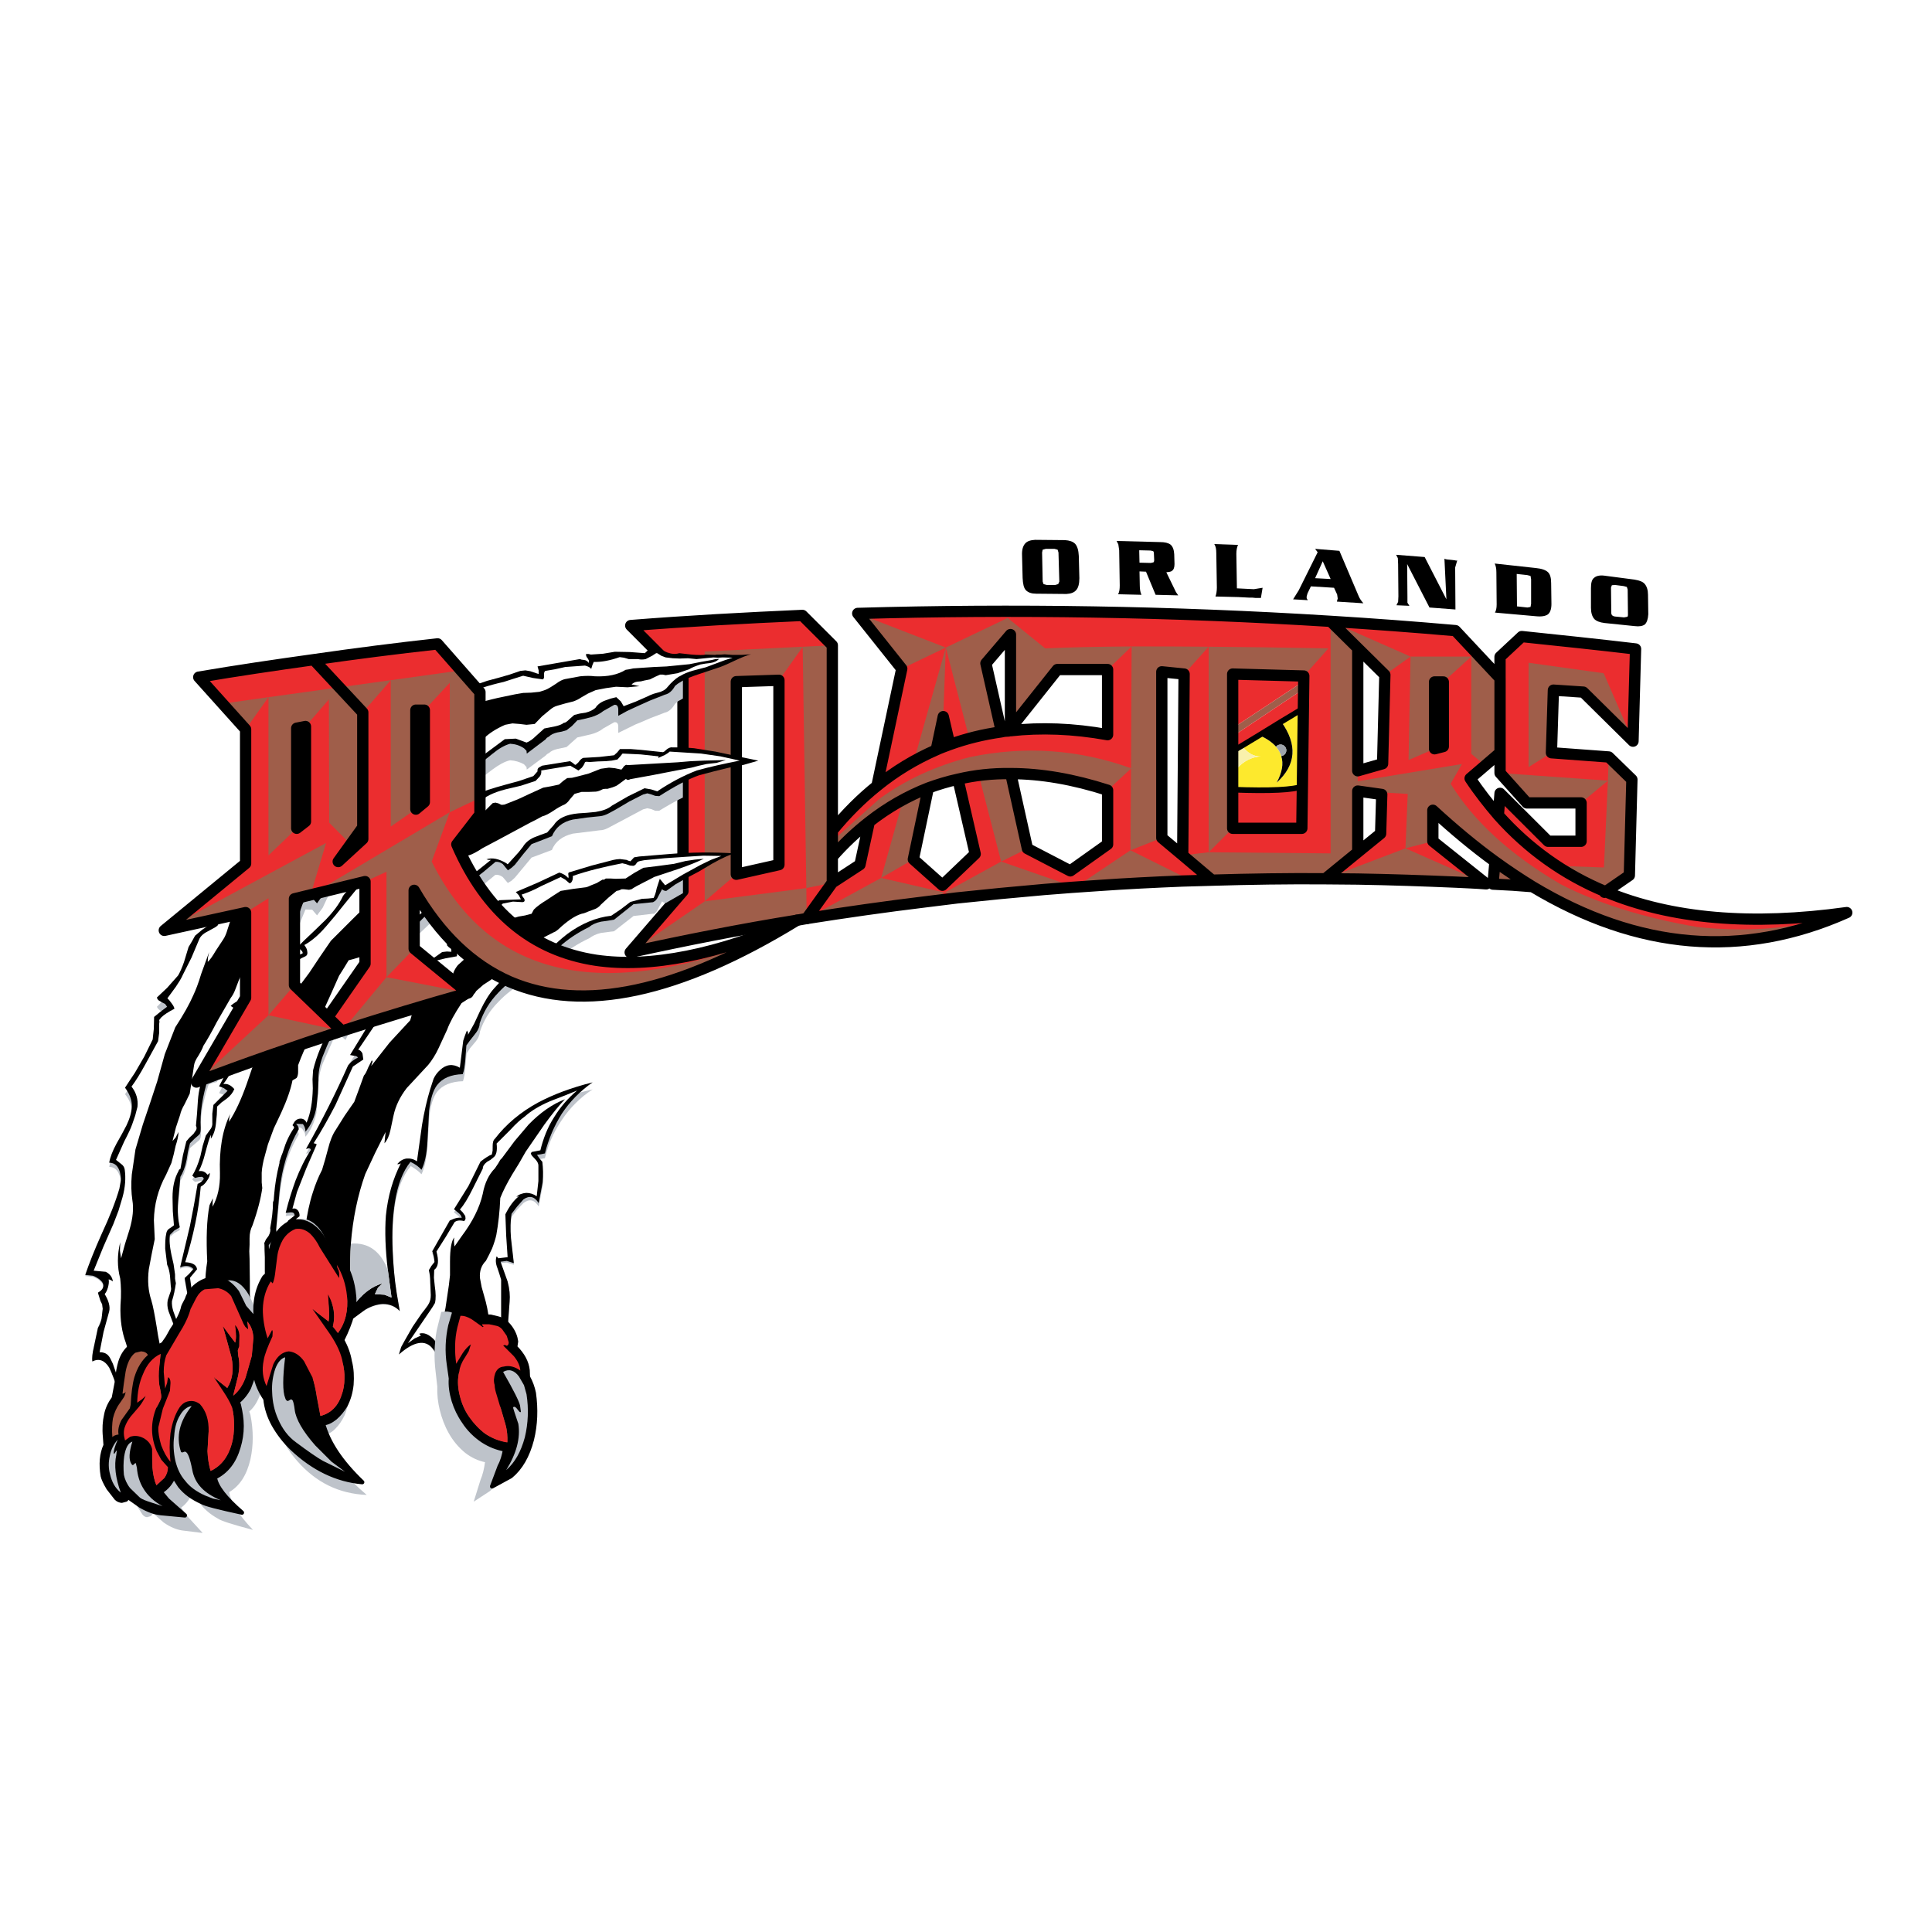 <?xml version="1.0" encoding="utf-8"?>
<!-- Generator: Adobe Illustrator 13.0.0, SVG Export Plug-In . SVG Version: 6.00 Build 14948)  -->
<!DOCTYPE svg PUBLIC "-//W3C//DTD SVG 1.0//EN" "http://www.w3.org/TR/2001/REC-SVG-20010904/DTD/svg10.dtd">
<svg version="1.0" id="Layer_1" xmlns="http://www.w3.org/2000/svg" xmlns:xlink="http://www.w3.org/1999/xlink" x="0px" y="0px"
	 width="192.756px" height="192.756px" viewBox="0 0 192.756 192.756" enable-background="new 0 0 192.756 192.756"
	 xml:space="preserve">
<g>
	<polygon fill-rule="evenodd" clip-rule="evenodd" fill="#FFFFFF" points="0,0 192.756,0 192.756,192.756 0,192.756 0,0 	"/>
	<path fill-rule="evenodd" clip-rule="evenodd" fill="#BEC3CA" d="M59.124,108.689c-2.112,0.479-3.916,1.126-5.408,1.913
		c-1.409,0.732-2.592,1.604-3.578,2.645h5.042c0.254-0.534,0.563-1.04,0.901-1.547C56.871,110.519,57.913,109.478,59.124,108.689
		L59.124,108.689z"/>
	<path fill-rule="evenodd" clip-rule="evenodd" d="M107.632,55.463c-0.028-0.562-0.142-0.957-0.366-1.209
		c-0.226-0.225-0.563-0.338-1.015-0.366l-2.985-0.028c-0.479,0.028-0.789,0.141-0.986,0.366c-0.226,0.253-0.338,0.647-0.31,1.209
		l0.057,2.223c0.027,0.591,0.112,1.013,0.338,1.238c0.225,0.225,0.563,0.337,1.014,0.337l3.015,0.028
		c0.45-0.028,0.76-0.141,0.957-0.365c0.226-0.226,0.338-0.647,0.338-1.21L107.632,55.463L107.632,55.463L107.632,55.463z
		 M103.97,55.125l0.057-0.281l0.31-0.084h0.873l0.31,0.084l0.085,0.281l0.084,2.897l-0.112,0.253l-0.282,0.084h-0.873l-0.31-0.084
		l-0.084-0.253L103.97,55.125L103.97,55.125z"/>
	<path fill-rule="evenodd" clip-rule="evenodd" d="M116.786,54.337c-0.225-0.168-0.562-0.253-1.042-0.253l-4.338-0.112l0.169,0.337
		l0.085,0.591l0.056,3.488c0,0.366-0.028,0.675-0.169,0.9l2.339,0.056c-0.113-0.225-0.17-0.562-0.17-0.928l-0.028-1.407l0.648,0.028
		l0.958,2.307l2.253,0.056l-0.226-0.337l-0.957-1.969c0.281-0.028,0.479-0.056,0.563-0.141c0.169-0.113,0.253-0.338,0.253-0.675
		l-0.028-0.984C117.125,54.844,117.012,54.535,116.786,54.337L116.786,54.337L116.786,54.337z M113.66,54.9l1.126,0.028l0.254,0.056
		c0.057,0.028,0.085,0.141,0.085,0.253l0.028,0.619c0,0.141-0.028,0.225-0.085,0.253l-0.254,0.057l-1.127-0.028L113.66,54.9
		L113.66,54.9z"/>
	<path fill-rule="evenodd" clip-rule="evenodd" d="M123.351,55.266c0-0.366,0.056-0.675,0.169-0.9l-2.367-0.084
		c0.142,0.225,0.197,0.506,0.197,0.9l0.057,3.432c0,0.366-0.057,0.675-0.141,0.9l1.154,0.028l1.127,0.028l1.099,0.057h0.311
		l0.281,0.028h0.563l0.169-1.013l-0.873,0.141l-1.69-0.084L123.351,55.266L123.351,55.266z"/>
	<path fill-rule="evenodd" clip-rule="evenodd" d="M136.026,60.189c-0.197-0.225-0.366-0.45-0.479-0.731l-1.915-4.501l-2.423-0.197
		l0.254,0.337l-1.888,3.798l-0.563,0.9l1.465,0.084l-0.112-0.197v-0.168l0.084-0.31l0.338-0.703l2.311,0.141l0.31,0.675l0.057,0.394
		l-0.085,0.31L136.026,60.189L136.026,60.189L136.026,60.189z M131.209,57.685l0.761-1.688l0.789,1.772L131.209,57.685
		L131.209,57.685z"/>
	<path fill-rule="evenodd" clip-rule="evenodd" d="M139.294,55.351l0.169,0.337l0.028,0.591l0.028,3.207l-0.028,0.562l-0.169,0.338
		l1.295,0.056l-0.197-0.31V59.57l-0.027-3.292l2.226,4.333l2.591,0.197l-0.027-4.079v-0.113l0.197-0.675v-0.028l-0.142,0.028v-0.028
		l0,0l-0.45-0.056c-0.282-0.028-0.508-0.028-0.677-0.113l0.198,4.051l-2.17-4.22L139.294,55.351L139.294,55.351z"/>
	<path fill-rule="evenodd" clip-rule="evenodd" d="M154.759,58.192c0-0.507-0.085-0.872-0.31-1.097
		c-0.226-0.225-0.648-0.366-1.212-0.422l-4.112-0.45c0.112,0.225,0.169,0.506,0.169,0.872l0.028,3.207
		c0,0.366-0.057,0.619-0.169,0.816l4.112,0.366c0.563,0.057,0.958-0.028,1.184-0.197c0.225-0.197,0.338-0.535,0.338-1.041
		L154.759,58.192L154.759,58.192L154.759,58.192z M152.702,57.46l0.057,0.337v2.448l-0.057,0.31l-0.31,0.056l-1.042-0.113
		l-0.028-3.235l1.042,0.112L152.702,57.46L152.702,57.46z"/>
	<path fill-rule="evenodd" clip-rule="evenodd" d="M159.068,57.629c-0.253,0.169-0.338,0.535-0.338,1.041v1.969
		c0,0.479,0.113,0.873,0.338,1.125c0.197,0.197,0.535,0.337,1.015,0.394l3.014,0.31c0.451,0.056,0.789,0,1.015-0.169
		c0.197-0.197,0.31-0.535,0.338-1.013l-0.028-1.941c0-0.45-0.112-0.844-0.338-1.097c-0.197-0.225-0.535-0.337-1.015-0.422
		l-3.014-0.394C159.604,57.376,159.266,57.46,159.068,57.629L159.068,57.629L159.068,57.629z M160.815,58.389l0.31-0.028
		l0.873,0.113l0.311,0.084l0.084,0.253l0.028,2.504c0,0.141-0.028,0.226-0.084,0.226l-0.311,0.056l-0.873-0.084
		c-0.282-0.028-0.395-0.169-0.395-0.366l-0.028-2.532L160.815,58.389L160.815,58.389z"/>
	<polygon fill-rule="evenodd" clip-rule="evenodd" fill="#9F5E4A" points="122.983,72.652 122.983,73.468 130.055,68.742 
		130.082,67.954 122.983,72.652 	"/>
	<polygon fill-rule="evenodd" clip-rule="evenodd" fill="#EB2D2F" points="123.913,74.396 125.632,73.355 127.829,72.005 
		130.026,70.683 130.055,68.742 122.983,73.468 122.983,74.931 123.913,74.396 	"/>
	<path fill-rule="evenodd" clip-rule="evenodd" fill="#FDE92D" d="M125.632,73.355l-1.719,1.041
		c0.535,0.731,1.155,1.097,1.859,1.069c-1.099,0.084-2.028,0.647-2.789,1.772v1.548c3.775,0.141,6.085,0.028,6.958-0.338
		l0.085-7.765l-2.197,1.322c1.634,2.279,1.493,4.305-0.451,6.077c0.535-1.013,0.704-1.885,0.451-2.645
		c-0.085-0.337-0.282-0.647-0.507-0.928C126.928,74.059,126.364,73.665,125.632,73.355L125.632,73.355z"/>
	<path fill-rule="evenodd" clip-rule="evenodd" d="M127.829,72.005l-2.197,1.351c0.732,0.309,1.296,0.703,1.69,1.153
		c0-0.028,0.028-0.028,0.028-0.056c0.112-0.113,0.253-0.169,0.422-0.169c0.141,0,0.282,0.056,0.395,0.169
		c0.112,0.112,0.169,0.253,0.169,0.394c0,0.168-0.057,0.309-0.169,0.421c-0.085,0.084-0.197,0.141-0.338,0.169
		c0.253,0.76,0.084,1.632-0.451,2.645C129.322,76.31,129.463,74.284,127.829,72.005L127.829,72.005z"/>
	<path fill-rule="evenodd" clip-rule="evenodd" fill="#9EA4AB" d="M127.351,74.453c0,0.028-0.028,0.028-0.028,0.056
		c0.225,0.281,0.422,0.591,0.507,0.928c0.141-0.028,0.253-0.084,0.338-0.169c0.112-0.112,0.169-0.253,0.169-0.421
		c0-0.141-0.057-0.282-0.169-0.394c-0.112-0.113-0.254-0.169-0.395-0.169C127.604,74.284,127.463,74.34,127.351,74.453
		L127.351,74.453z"/>
	<polygon fill-rule="evenodd" clip-rule="evenodd" fill="#EB2D2F" points="122.983,67.25 122.983,72.652 130.082,67.954 
		130.082,67.447 122.983,67.25 	"/>
	<path fill-rule="evenodd" clip-rule="evenodd" fill="#F9F1AC" d="M122.983,77.237c0.761-1.125,1.69-1.688,2.789-1.772
		c-0.704,0.028-1.324-0.337-1.859-1.069l-0.93,0.535V77.237L122.983,77.237z"/>
	<path fill-rule="evenodd" clip-rule="evenodd" fill="#EB2D2F" d="M129.885,82.639l0.057-4.192
		c-0.873,0.366-3.183,0.479-6.958,0.338v3.854H129.885L129.885,82.639z"/>
	
		<path fill="none" stroke="#000000" stroke-width="0.563" stroke-linecap="round" stroke-linejoin="round" stroke-miterlimit="2.613" d="
		M129.941,78.447c-0.873,0.366-3.183,0.479-6.958,0.338 M130.026,70.683l-2.197,1.322l-2.197,1.351l-1.719,1.041l-0.93,0.535"/>
	<path fill-rule="evenodd" clip-rule="evenodd" fill="#EB2D2F" d="M151.829,63.509l-2.169,2.025v2.138l-4.451-4.754
		c-4.169-0.366-8.31-0.675-12.45-0.928c-15.804-0.984-31.55-1.238-47.184-0.788l4.394,5.514L87.49,78.419
		c-1.577,1.266-3.07,2.757-4.45,4.445V64.381l-2.986-2.982c-5.718,0.253-11.437,0.562-17.127,1.013l5.211,5.232v21.269l-5.268,6.104
		c5.521-1.21,11.071-2.307,16.648-3.207c0.338-0.056,0.648-0.113,0.958-0.169c3.916-0.619,7.859-1.182,11.803-1.66
		c1.07-0.141,2.113-0.253,3.183-0.394c2.902-0.31,5.803-0.591,8.733-0.844c1.774-0.141,3.577-0.282,5.38-0.394
		c2.789-0.197,5.605-0.337,8.395-0.45c0.986-0.028,1.972-0.056,2.958-0.084c3.774-0.112,7.521-0.169,11.296-0.141
		c1.099,0,2.169,0.028,3.239,0.028c3.268,0.056,6.563,0.169,9.831,0.31c1.014,0.056,2,0.084,2.986,0.168l-5.324-4.248v-3.094
		c2.084,1.913,4.141,3.629,6.197,5.12l-0.197,2.25c1.324,0.056,2.647,0.141,3.943,0.253c10.535,6.33,20.986,7.202,31.353,2.588
		c-9.493,1.322-17.493,0.647-24.057-2.082l2.366-1.631l0.254-9.565l-2.311-2.25l-5.718-0.422l0.197-6.246l2.985,0.197l4.958,4.895
		l0.254-9.2C159.379,64.296,155.604,63.903,151.829,63.509L151.829,63.509L151.829,63.509z M122.983,67.25l7.099,0.197
		l-0.197,15.192h-6.901V67.25L122.983,67.25L122.983,67.25z M135.463,64.663l2.704,2.672l-0.226,8.862l-2.479,0.704V64.663
		L135.463,64.663L135.463,64.663z M143.998,68.038v6.442l-0.873,0.225v-6.667H143.998L143.998,68.038L143.998,68.038z M94.11,71.499
		l0.648,2.785c-0.451,0.169-0.93,0.338-1.352,0.535L94.11,71.499L94.11,71.499L94.11,71.499z M110.505,66.8v6.499
		c-3.437-0.619-6.677-0.731-9.69-0.394c-0.084,0-0.141,0-0.197,0.028c-0.225,0-0.479,0.028-0.704,0.084l-1.549-6.836l2.45-2.87
		v9.368l4.677-5.88H110.505L110.505,66.8L110.505,66.8z M115.913,67.025l2.226,0.225l-0.141,18.089l-2.085-1.744V67.025
		L115.913,67.025L115.913,67.025z M110.505,78.841v5.401l-3.719,2.645l-4.281-2.223l-1.662-7.483
		C103.856,77.181,107.097,77.744,110.505,78.841L110.505,78.841L110.505,78.841z M95.575,77.744l1.718,7.455l-3.268,3.123
		l-2.902-2.588l1.494-7.118C93.547,78.279,94.533,77.969,95.575,77.744L95.575,77.744L95.575,77.744z M86.73,81.992l-0.93,4.276
		l-2.76,1.801V85.48C84.195,84.158,85.434,83.005,86.73,81.992L86.73,81.992L86.73,81.992z M157.744,80.107v3.826h-3.295
		l-4.789-4.782l-0.169,2.194c-0.986-1.153-1.943-2.363-2.817-3.685l2.986-2.56v2.026l2.676,2.982H157.744L157.744,80.107
		L157.744,80.107z M135.463,78.926l2.395,0.337l-0.113,3.91l-2.281,1.857V78.926L135.463,78.926L135.463,78.926z M77.716,67.87
		v18.398l-4.253,0.957V68.01L77.716,67.87L77.716,67.87z"/>
	<path fill-rule="evenodd" clip-rule="evenodd" fill="#9F5E4A" d="M184.252,91.051c-4.451,1.519-9.437,2.025-14.93,1.435
		c-5.38-0.929-9.943-2.363-13.634-4.276c-5.042-2.954-8.676-6.302-10.958-10.015l1.127-1.969l-10.395,1.716V64.663l2.704,2.672
		l2.563-1.829l-7.972-3.517v23.153L120.59,85.03l-2.592,0.31l2.93,2.476c3.774-0.112,7.521-0.169,11.296-0.141l3.239-2.645v-6.104
		l4.986,0.281l-0.226,5.43l2.732-0.704v-3.094c2.084,1.913,4.141,3.629,6.197,5.12l-0.197,2.25c1.324,0.056,2.647,0.141,3.943,0.253
		C163.435,94.792,173.886,95.665,184.252,91.051L184.252,91.051z"/>
	<path fill-rule="evenodd" clip-rule="evenodd" fill="#9F5E4A" d="M122.983,67.25l7.099,0.197l2.451-2.757
		c-4.395-0.084-8.366-0.141-11.943-0.168V85.03l2.394-2.391V67.25L122.983,67.25z"/>
	<polygon fill-rule="evenodd" clip-rule="evenodd" fill="#9F5E4A" points="143.125,74.706 143.125,68.038 143.998,68.038 
		146.787,65.506 140.73,65.506 140.533,75.831 143.125,74.706 	"/>
	<polygon fill-rule="evenodd" clip-rule="evenodd" fill="#9F5E4A" points="149.66,67.672 147.266,65.112 146.787,65.506 
		146.787,75.212 148.167,76.366 149.66,75.1 149.66,67.672 	"/>
	<path fill-rule="evenodd" clip-rule="evenodd" fill="#9F5E4A" d="M145.294,88.013c0.986,0.056,1.972,0.084,2.958,0.168
		l-8.028-3.544l-8,3.038c1.099,0,2.169,0.028,3.239,0.028C138.73,87.759,142.026,87.872,145.294,88.013L145.294,88.013z"/>
	<polygon fill-rule="evenodd" clip-rule="evenodd" fill="#9F5E4A" points="162.928,73.918 159.998,67.167 152.505,66.125 
		152.505,76.534 154.787,75.1 154.984,68.854 157.97,69.051 162.928,73.946 162.928,73.918 	"/>
	<path fill-rule="evenodd" clip-rule="evenodd" fill="#9F5E4A" d="M77.716,67.87l2.366-3.32l0.366,24.054l2.592-0.535V85.48
		c1.155-1.322,2.394-2.476,3.69-3.488c1.07-0.844,2.197-1.575,3.38-2.223l-2.197,7.821l3.211-1.856l1.494-7.118
		c0.929-0.337,1.915-0.647,2.958-0.872c0.676-0.169,1.38-0.281,2.084-0.394l2.226,8.609l2.62-1.294l-1.662-7.483
		c3.014,0,6.254,0.563,9.662,1.66l2.338-2.167l-0.057,8.159l3.127-1.238v-16.57l2.226,0.225l2.451-2.729
		c-2.817-0.028-5.381-0.028-7.69-0.028c-3.409,0.028-6.282,0.084-8.62,0.197l-3.746-3.038l-6.169,2.954l2.338,9.059
		c1.042-0.281,2.112-0.506,3.211-0.646l-1.549-6.836l2.45-2.87v9.368l4.677-5.88h5.014l2.395-2.307l-0.057,12.153
		c-5.239-1.885-10.563-2.25-16.028-1.125c-3.437,0.872-6.479,2.279-9.098,4.192l-4.676,4.192V64.381L70.307,65v24.925l3.155-2.701
		V68.01L77.716,67.87L77.716,67.87z"/>
	<polygon fill-rule="evenodd" clip-rule="evenodd" fill="#9F5E4A" points="89.969,66.716 94.364,64.606 85.575,61.202 
		89.969,66.716 	"/>
	<path fill-rule="evenodd" clip-rule="evenodd" fill="#9F5E4A" d="M94.11,71.499l0.253-6.893l-3.183,11.31
		c0.732-0.422,1.465-0.788,2.226-1.097L94.11,71.499L94.11,71.499z"/>
	<path fill-rule="evenodd" clip-rule="evenodd" fill="#9F5E4A" d="M118.899,87.872l-6.113-3.039l-5.492,3.686
		c0.76-0.084,1.521-0.141,2.281-0.169c2.789-0.197,5.605-0.337,8.395-0.45C118.279,87.9,118.59,87.872,118.899,87.872
		L118.899,87.872z"/>
	<path fill-rule="evenodd" clip-rule="evenodd" fill="#9F5E4A" d="M107.266,88.519l-7.381-2.56l-5.634,3.095l2.028,0.45
		c2.62-0.281,5.268-0.535,7.916-0.759C105.209,88.659,106.251,88.575,107.266,88.519L107.266,88.519z"/>
	<path fill-rule="evenodd" clip-rule="evenodd" fill="#9F5E4A" d="M79.519,91.811c0.338-0.056,0.648-0.113,0.958-0.169l-0.028-3.038
		l-10.141,1.322l-7.408,5.092C68.392,93.78,73.941,92.711,79.519,91.811L79.519,91.811z"/>
	<path fill-rule="evenodd" clip-rule="evenodd" fill="#9F5E4A" d="M92.279,89.982c0.141-0.028,0.282-0.057,0.395-0.057l1.577-0.872
		l-6.338-1.463l-7.409,4.051C84.392,91.022,88.335,90.46,92.279,89.982L92.279,89.982z"/>
	<path fill-rule="evenodd" clip-rule="evenodd" fill="#9F5E4A" d="M160.421,77.885l-0.395,8.665l-4.732-0.169
		c1.521,0.984,3.155,1.857,4.901,2.588l2.366-1.631l0.254-9.565l-2.311-2.25L160.421,77.885l-10.761-0.759l2.676,2.982h5.408
		L160.421,77.885L160.421,77.885z"/>
	
		<path fill="none" stroke="#000000" stroke-width="1.125" stroke-linecap="round" stroke-linejoin="round" stroke-miterlimit="2.613" d="
		M83.04,88.069l-2.563,3.573c3.916-0.619,7.859-1.182,11.803-1.66c1.07-0.141,2.113-0.253,3.183-0.394
		c2.902-0.31,5.803-0.591,8.733-0.844c1.774-0.141,3.577-0.282,5.38-0.394c2.789-0.197,5.605-0.337,8.395-0.45
		c0.986-0.028,1.972-0.056,2.958-0.084 M135.463,64.663V76.9l2.479-0.704l0.226-8.862L135.463,64.663L135.463,64.663z
		 M143.998,68.038h-0.873v6.667l0.873-0.225V68.038L143.998,68.038z M135.463,64.663l-2.704-2.673 M149.66,75.1v2.025l2.676,2.982
		h5.408v3.826h-3.295l-4.789-4.782l-0.169,2.194 M160.195,88.969l2.366-1.631l0.254-9.565l-2.311-2.25l-5.718-0.422l0.197-6.246
		l2.985,0.197l4.958,4.895l0.254-9.2c-3.803-0.45-7.578-0.844-11.353-1.238l-2.169,2.025v2.138 M149.66,67.672V75.1 M149.66,75.1
		l-2.986,2.56c0.874,1.322,1.831,2.532,2.817,3.685 M132.759,61.99c4.141,0.253,8.281,0.562,12.45,0.928l4.451,4.754 M93.406,74.818
		l0.704-3.32l0.648,2.785 M94.758,74.284c-0.451,0.169-0.93,0.338-1.352,0.535 M132.759,61.99
		c-15.804-0.984-31.55-1.238-47.184-0.788l4.394,5.514L87.49,78.419 M79.519,91.811c-5.577,0.9-11.127,1.997-16.648,3.207
		l5.268-6.104V67.644l-5.211-5.232c5.69-0.45,11.409-0.76,17.127-1.013l2.986,2.982v18.483 M100.814,72.905
		c3.014-0.338,6.254-0.225,9.69,0.394V66.8h-5.014l-4.677,5.88 M99.913,73.018c0.226-0.057,0.479-0.084,0.704-0.084 M100.617,72.934
		l0.197-0.253 M100.814,72.68v0.225 M100.814,72.905c-0.084,0-0.141,0-0.197,0.028 M117.998,85.34l0.141-18.089l-2.226-0.225v16.57
		L117.998,85.34L117.998,85.34z M100.814,72.68v-9.368l-2.45,2.87l1.549,6.836 M94.758,74.284c1.634-0.591,3.352-1.013,5.155-1.266
		 M117.998,85.34l2.93,2.476 M122.983,67.25v15.389h6.901l0.197-15.192L122.983,67.25L122.983,67.25z M100.843,77.181
		c3.014,0,6.254,0.563,9.662,1.66v5.401l-3.719,2.645l-4.281-2.223L100.843,77.181L100.843,77.181z M92.618,78.616l-1.494,7.118
		l2.902,2.588l3.268-3.123l-1.718-7.455 M95.575,77.744c-1.042,0.225-2.028,0.535-2.958,0.872 M83.04,88.069l2.76-1.801l0.93-4.276
		 M86.73,81.992c-1.296,1.013-2.535,2.166-3.69,3.488 M87.49,78.419c-1.577,1.266-3.07,2.757-4.45,4.445 M83.04,82.864v2.616
		 M83.04,85.48v2.588 M92.618,78.616c-2.085,0.816-4.057,1.941-5.888,3.376 M160.195,88.969l-0.112,0.056 M149.153,85.959
		c1.239,0.9,2.507,1.744,3.746,2.503 M132.224,87.675c1.099,0,2.169,0.028,3.239,0.028c3.268,0.056,6.563,0.169,9.831,0.31
		c1.014,0.056,2,0.084,2.986,0.168l-5.324-4.248v-3.094c2.084,1.913,4.141,3.629,6.197,5.12 M149.153,85.959l-0.197,2.25
		c1.324,0.056,2.647,0.141,3.943,0.253 M149.491,81.345c2.985,3.348,6.563,5.908,10.704,7.624 M135.463,85.03v-6.105l2.395,0.338
		l-0.113,3.91L135.463,85.03L135.463,85.03z M132.224,87.675l3.239-2.645 M87.49,78.419c1.832-1.491,3.803-2.673,5.916-3.601
		 M77.716,67.87l-4.253,0.141v19.214l4.253-0.957V67.87L77.716,67.87z M100.843,77.181c-1.831-0.028-3.605,0.169-5.268,0.563
		 M120.928,87.815c3.774-0.112,7.521-0.169,11.296-0.141 M152.899,88.462c10.535,6.33,20.986,7.202,31.353,2.588
		c-9.493,1.322-17.493,0.647-24.057-2.082"/>
	<path fill-rule="evenodd" clip-rule="evenodd" fill="#BEC3CA" d="M54.11,116.37l-0.535-0.675l0.789-0.141
		c0.197-0.816,0.479-1.604,0.817-2.308h-5.042c-0.282,0.282-0.507,0.563-0.761,0.873c-0.141,0.14-0.225,0.394-0.225,0.703v0.422
		l-0.084,0.394l-1.127,0.676l-1.183,2.419l-1.465,2.223l0.479,0.394l0.31,0.422c-0.31-0.056-0.704,0.028-1.183,0.281l-1.774,2.982
		c0.112,0.281,0.197,0.619,0.226,1.013l-0.564,0.815c0.084,0.281,0.141,0.676,0.141,1.183l0.056,1.209
		c0.028,0.31-0.056,0.647-0.282,0.984l-1.521,2.11l-1.155,1.997l-0.225,0.731c1.493-1.322,2.619-1.519,3.408-0.619
		c0.225,0.31,0.451,0.704,0.62,1.267l0.31,0.929c-0.057,0.084,0.197,0.253,0.76,0.506l0.563,0.226l0.31,0.225l0.056-0.225
		l0.028-0.254c0.197-0.141,0.31-0.31,0.338-0.534v-1.182c0.028-0.169,0.169-0.253,0.395-0.281l2.056-0.169l1.662,0.169
		c0.169-0.703,0.253-1.575,0.366-2.616l0.169-2.589c0.056-0.618,0-1.266-0.197-1.969l-0.704-1.941l0.62-0.056l0.704,0.225
		l-0.282-2.419c-0.084-0.929-0.056-1.717,0.057-2.363l0.535-0.704l0.648-0.675c0.592-0.45,1.099-0.338,1.521,0.338l0.395-1.998
		C54.223,117.637,54.223,116.989,54.11,116.37L54.11,116.37z"/>
	<polygon fill-rule="evenodd" clip-rule="evenodd" fill="#BEC3CA" points="34.082,133.391 33.997,133.475 34.138,133.475 
		34.082,133.391 	"/>
	<path fill-rule="evenodd" clip-rule="evenodd" fill="#BEC3CA" d="M34.25,131.871c-0.31,0.366-0.451,0.676-0.451,0.872h0.056
		L34.25,131.871L34.25,131.871z"/>
	<path fill-rule="evenodd" clip-rule="evenodd" fill="#BEC3CA" d="M41.715,73.355l-0.225,0.253l-3.099,0.479l-0.958,1.519
		c-0.394,0.562-0.817,0.985-1.211,1.266c-0.705,0.703-1.352,0.928-1.916,0.703h-0.254l-0.225-0.028
		c-0.197-0.028-0.282,0.028-0.282,0.197l0.197,0.478c0.112,0.197,0.112,0.31,0.056,0.394l-0.676,0.028l-0.676,0.112l-3.718,4.164
		l-0.253,0.169l-0.197,0.225l-1.747,1.238l0.422,0.872l-0.816,0.056l-3.127,3.798l-0.479,1.069l-0.591,0.731l-0.761,0.619
		l0.394,0.366c-0.338,0.338-0.732,0.563-1.155,0.703c-0.056,0.141,0,0.254,0.169,0.338l0.197,0.112l0.169,0.141l-0.789,0.506
		l-0.676,0.591l-0.676,1.097l-0.422,1.406c-0.197,0.563-0.423,1.013-0.62,1.323l-2.113,2.166c0.057,0.169,0.226,0.338,0.479,0.45
		l0.338,0.141l0.226,0.31l-1.324,0.984l-0.141,2.194l-1.774,3.207l-0.986,1.435c0.479,0.591,0.705,1.21,0.676,1.885
		c-0.028,0.507-0.197,1.098-0.535,1.772l-0.986,1.772c-0.395,0.703-0.648,1.322-0.732,1.829c0.535,0,0.873,0.337,1.07,0.956
		c0.084,0.254,0.113,0.535,0.084,0.816l-0.141,0.759c-0.366,1.238-0.958,2.701-1.746,4.417c-0.704,1.491-1.268,2.813-1.662,3.938
		l0.761,0.085c0.31,0.112,0.535,0.225,0.732,0.422c0.225,0.196,0.31,0.394,0.31,0.591c-0.028,0.225-0.197,0.45-0.535,0.619
		l0.253,0.787l0.169,0.366l0.057,0.422l-0.113,0.956l-0.366,0.9l-0.422,1.941c-0.113,0.534-0.169,0.984-0.141,1.322
		c0.676-0.338,1.24-0.112,1.69,0.591c0.141,0.253,0.282,0.591,0.451,1.013l0.338,0.956l0.591-0.253
		c0.226-0.112,0.366-0.253,0.479-0.422l0.197-0.112c0.028-0.085,0.084-0.085,0.141-0.085l0.253-0.281l0.169-0.056l0.113-0.141
		c0.113-0.028,0.169-0.113,0.225-0.281c0.028-0.169,0.113-0.282,0.226-0.31c0.169-0.141,0.451-0.197,0.76-0.141l0.901,0.056h0.113
		l0.084,0.085l0.057,0.084l0.112-0.112l0.226-0.028l0.31-0.9l0.141-0.169l1.296-0.928l0.113-0.31v-0.338
		c-0.028-0.31-0.084-0.619-0.197-0.956l-0.704-1.857c-0.113-0.365-0.141-0.675-0.141-0.984c0.197-0.591,0.31-1.153,0.394-1.744
		l-0.084-0.395v-0.449l-0.366-1.941c-0.141-0.788-0.197-1.406-0.141-1.913l0.451-0.394l0.535-0.281
		c-0.169-0.731-0.225-1.548-0.169-2.477l0.226-2.447c0.253-0.394,0.479-0.928,0.62-1.604l0.338-1.659l0.93-0.788
		c0.113-0.112,0.169-0.338,0.169-0.703c-0.113-1.407,0.141-3.038,0.761-4.839l0.366-0.141l0.451-0.112
		c0.113-0.197,0.197-0.479,0.282-0.76l0.113-0.788l0.112-0.394l0.085-0.422c0.056-0.31,0.197-0.562,0.394-0.731l0.366-0.281
		c0.226-0.112,0.366-0.197,0.366-0.197l0.282-0.562c0.113-0.226,0.197-0.422,0.197-0.619l0.225-1.041
		c0.028-0.45-0.113-0.76-0.422-0.929c0.225-0.253,0.507-0.31,0.845-0.141c0.281,0.141,0.507,0.338,0.647,0.647
		c0.226-0.084,0.423-0.225,0.592-0.479l0.31-0.787l0.507-1.857c0.141-0.422,0.338-0.928,0.648-1.491l0.704-1.434
		c0.423-0.816,0.817-1.435,1.183-1.857l0.226-0.422l0.282-0.394c0.197-0.31,0.338-0.619,0.338-0.901l0.563-1.378l0.676,0.028
		l0.479,0.562l0.563-0.759l0.422-0.9c0.395-0.759,0.761-1.294,1.127-1.632l1.605-0.985l1.211-1.856
		c0.479-0.675,0.986-1.182,1.521-1.604l0.676,0.112l0.563,0.479c0.112-0.028,0.169-0.056,0.225-0.113l0.169-0.225l3.831-3.995
		l0.93-0.647l0.986-0.506l0.253,0.337l0.141,0.366l0.76-0.703l2.507-1.913c0.648-0.478,1.239-0.816,1.774-0.929
		c0.507,0.028,0.958,0.169,1.38,0.394l0.253,0.281l0.028,0.253l1.859-1.379l0.169-0.168l0.197-0.112
		c0.169-0.169,0.451-0.31,0.817-0.394l0.929-0.197l1.07-0.957l1.353-0.31c0.535-0.141,0.93-0.337,1.239-0.591l1.099-0.619
		c0.254-0.028,0.395,0.113,0.395,0.422v0.646l1.718-0.844c0.226-0.084,0.704-0.281,1.465-0.619l1.465-0.562
		c0.395-0.084,0.732-0.394,1.014-0.873l0.282-0.253l0.366-0.197c0.028-0.028,0.084-0.056,0.141-0.084V67.11l-0.366-0.056
		c-0.704,0.225-1.577-0.084-2.563-0.9l-0.423,0.506l-0.451,0.422l-2.226-0.169h-0.76l-2.395,0.281l-0.226-0.028h-0.141h-0.113
		c-0.056,0.112,0,0.225,0.169,0.421l0.113,0.197l-0.028,0.225c-0.112-0.141-0.282-0.253-0.479-0.281l-0.395-0.057l-4.197,0.647
		l0.084,0.394v0.366l-1.324-0.366l-0.507,0.056l-7.381,2.335c-0.028,0.028,0.028,0.169,0.113,0.394
		c0.057,0.168,0.057,0.309-0.056,0.45c-0.395-0.084-0.901,0-1.437,0.281L41.715,73.355L41.715,73.355z"/>
	<path fill-rule="evenodd" clip-rule="evenodd" fill="#BEC3CA" d="M30.194,96.171l-0.845,0.394l-0.732,0.562l-0.056,0.76
		c-0.057,0.31-0.141,0.507-0.282,0.676l-2.028,3.038l-0.225,0.562c-0.085,0.197-0.085,0.395,0,0.562l-1.353,0.619l-0.282,0.676
		c-0.056,0.365-0.141,0.591-0.225,0.73l-2.31,4.305l0.451,0.169l0.394,0.253l-1.408,1.351l-0.113,1.744
		c0.056,0.197-0.028,0.422-0.197,0.647l-0.451,0.618l-0.535,1.941c-0.226,0.815-0.507,1.435-0.817,1.913l0.282,0.226l0.647-0.113
		c0.113,0,0.169,0.085,0.226,0.197c-0.169,0.225-0.366,0.394-0.62,0.506l-0.761,4.052l-0.986,4.022
		c0.563-0.225,1.014-0.169,1.324,0.169l-0.874,0.9l0.732,3.995l0.056,0.141c0.789-0.253,1.409-0.479,1.859-0.703l0.057-0.057
		l0.056-0.057l0.282,0.028l0.31-0.056l0.338,0.084c0.141,0,0.253,0.057,0.366,0.112c0.591,0.169,1.155,0.591,1.69,1.322l0.225,0.535
		c0.141,0.253,0.226,0.422,0.254,0.562l0.056,0.169l0.028,0.225c0,0.169,0.084,0.281,0.197,0.281l0.169-0.141
		c0.084-0.057,0.112-0.141,0.084-0.225c0.338-0.957,0.873-2.025,1.605-3.208c0.084-0.084,0.169-0.253,0.226-0.506l-0.197-5.711
		l0.395-0.479l0.451-0.394l-0.113-0.619l0.366-3.657c0.225-2.335,0.845-4.36,1.887-6.076c0.028-0.169-0.056-0.338-0.253-0.563
		c0.225-0.225,0.479-0.225,0.676,0.057l0.197,0.338l0.056,0.365c0.536-0.619,0.902-1.435,1.099-2.391l0.197-2.532
		c-0.028-0.731,0.112-1.52,0.422-2.363l1.099-2.504c0.084-0.197,0.197-0.281,0.366-0.31l0.479,0.141l0.338,0.31l1.07-2.223
		c0.676-1.716,1.493-3.207,2.507-4.501l0.085-0.169l0.141-0.253l0.45-0.281c0.254-0.084,0.423-0.169,0.507-0.281l1.915-2.251
		l2.31-2.194c0.31-0.197,0.817-0.422,1.578-0.646c0.169-0.141,0.338-0.338,0.507-0.619l0.366-0.731l0.282-0.084l0.226,0.112
		c0.112-0.028,0.225-0.084,0.338-0.169l2.676-2.194c0.254-0.028,0.507,0.057,0.732,0.225l0.507,0.591l0.366-0.225l0.338-0.31
		l1.662-1.998l2.028-0.759c0.338-0.844,1.042-1.379,2.084-1.632l2.732-0.337c0.253,0,0.507-0.084,0.789-0.225l3.493-1.857
		l0.422-0.113l0.395,0.084l0.395,0.168h0.394c0.874-0.534,1.662-0.984,2.366-1.322v-3.348l-1.07-0.028
		c-0.169-0.028-0.31,0-0.507,0.141l-0.197,0.197l-0.226,0.113l-2.141-0.197l-2.113-0.084l-0.62,0.619l-2.901,0.197
		c-0.169,0-0.338,0.084-0.479,0.253l-0.197,0.253l-0.253,0.197c-0.084,0-0.169-0.028-0.253-0.141
		c-0.113-0.141-0.226-0.197-0.31-0.197l-2.789,0.45l-0.338,0.169c-0.084,0.113-0.141,0.225-0.112,0.338l-0.423,0.478l-2.845,0.844
		c-1.239,0.31-2.197,0.619-2.845,0.929l-0.056,0.366l-0.169,0.337l-1.127,0.591c-0.169,0.084-0.225,0.225-0.169,0.394l0.057,0.225
		l0.028,0.197l-0.732-0.084l-0.225,0.028l-0.873,0.59l-2.761,1.463c-0.507,0.282-0.986,0.535-1.437,0.788l0.056-0.535l-2.141,1.632
		c-0.197,0.366-0.563,0.731-1.098,1.069l-1.296,0.929l-1.211,1.463h0.197c-0.113,0.112-0.226,0.253-0.31,0.394
		c-0.395,0.731-0.986,1.519-1.774,2.307l-2.789,2.645l0.31,0.253C30.138,95.918,30.223,96.03,30.194,96.171L30.194,96.171z"/>
	<path fill-rule="evenodd" clip-rule="evenodd" fill="#BEC3CA" d="M30.532,115.104l0.282-0.057c0.113,0,0.197,0.028,0.197,0.169
		c-0.591,0.844-1.099,1.828-1.521,2.954c-0.338,0.844-0.647,1.885-0.986,3.15l0.535-0.056c0.226-0.028,0.338,0.084,0.366,0.281
		l-0.647,0.506c-0.507,0.845-0.817,1.913-0.902,3.207l-0.141,3.264l0.056,0.169l0.169,0.112c0.141-0.056,0.338-0.197,0.563-0.422
		c0.226-0.253,0.395-0.394,0.563-0.394l0.958,0.196c0.311,0.085,0.564,0.254,0.789,0.479l1.859,1.153
		c0.732,0.479,1.268,0.957,1.578,1.435c0.084,0.085,0.113,0.197,0.141,0.338l-0.141,0.281l0.141-0.169l-0.197,0.845
		c-0.113,0.365-0.113,0.618-0.028,0.787l0.282-0.844c0.028-0.197,0.225-0.45,0.592-0.788c0.422-0.422,0.901-0.759,1.408-1.013
		c0.62-0.365,1.211-0.534,1.747-0.562c0.676,0,1.239,0.226,1.69,0.703l-0.311-1.8c-0.225-1.379-0.337-2.729-0.394-4.023
		c-0.084-1.828,0-3.404,0.226-4.755c0.282-1.716,0.817-3.01,1.577-3.91c0.479,0.281,0.845,0.562,1.07,0.816
		c0.31-0.619,0.507-1.548,0.592-2.729l0.197-3.038c0.112-1.098,0.366-1.913,0.76-2.447c0.536-0.675,1.409-1.041,2.592-1.069
		c0.113-0.365,0.197-0.815,0.226-1.379l0.141-1.406l0.338-0.506l0.422-0.507c0.367-0.394,0.536-0.788,0.564-1.153
		c0.366-1.098,0.958-2.082,1.831-2.954c0.732-0.788,1.662-1.491,2.733-2.082l0.282-0.027l0.197,0.168l0.169,0.226l0.254,0.056
		c1.38-2.109,3.211-3.657,5.437-4.698c0.31-0.225,0.676-0.422,1.183-0.535l1.295-0.168l1.944-1.52l1.944-0.225
		c0.084,0.028,0.141,0,0.226-0.084l0.169-0.197l0.507-0.957c0.141,0.141,0.282,0.197,0.422,0.141l1.662-0.957v-2.672
		c-0.422,0.028-0.873,0.056-1.295,0.084l-3.071,0.225c-0.141,0-0.31,0.028-0.507,0.113l-0.366,0.394l-0.395-0.169L61.856,87
		l-0.648,0.084l-4.31,1.182c-0.169,0-0.225,0.084-0.197,0.253l0.028,0.197l-0.028,0.168c-0.282-0.309-0.563-0.478-0.902-0.534
		l-2.141,0.957c-0.901,0.422-1.605,0.703-2.197,0.9l0.31,0.337l0.197,0.394l-1.098-0.14l-1.07,0.197l-2.479,2.222
		c-0.929,0.788-1.831,1.435-2.676,1.941l-0.028,0.253l0.394,0.338l0.028,0.253l-0.901,0.028c-0.648,0.31-1.353,0.788-2.085,1.435
		l-1.915,1.688c-0.028,0.141,0.056,0.225,0.225,0.253l0.197,0.028l0.169,0.084l-0.591,0.226c-0.253,0.112-0.451,0.196-0.62,0.225
		l-0.507,0.253l-0.451,0.366l-1.887,2.673l-1.747,2.757l0.422,0.056c0.169,0.028,0.282,0.085,0.366,0.169
		c-0.451,0.226-0.789,0.479-0.986,0.788C33.546,109.59,32.166,112.291,30.532,115.104L30.532,115.104z"/>
	<path fill-rule="evenodd" clip-rule="evenodd" d="M74.927,65.281l-0.93,0.057h-0.93l-0.761-0.057l-0.394,0.028h-0.141h-0.056
		h-0.084h-0.084H71.49l-0.141,0.028l-0.93-0.028c-0.253,0.056-0.732,0.056-1.409,0l-1.239-0.141
		c-0.704,0.225-1.577-0.084-2.563-0.929l-0.423,0.506l-0.451,0.422l-1.493-0.113l-1.493-0.028l-1.184,0.197l-1.211,0.084
		l-0.226-0.056h-0.253c-0.028,0.14,0.028,0.281,0.169,0.45l0.113,0.197l-0.028,0.253c-0.112-0.197-0.253-0.281-0.479-0.31
		l-0.226-0.028l-0.169-0.057l-4.225,0.732l0.112,0.394v0.366l-0.422-0.141l-0.422-0.141l-0.479-0.084l-0.507,0.056l-1.071,0.366
		l-1.07,0.309l-1.155,0.31l-1.07,0.366l-1.493,0.562c-0.592,0.225-1.099,0.366-1.521,0.451c-0.028,0.112,0.028,0.196,0.113,0.421
		c0.057,0.169,0.028,0.338-0.056,0.45c-0.422-0.056-0.873,0.028-1.437,0.281c-0.169,0.084-0.338,0.225-0.563,0.422l-0.563,0.478
		l-0.31,0.253l-0.225,0.282l-0.761,0.168l-0.817,0.057c-0.647,0.028-1.183,0.141-1.521,0.309l-0.451,0.76l-0.507,0.76
		c-0.422,0.591-0.789,1.013-1.211,1.322c-0.705,0.704-1.352,0.957-1.916,0.76l-0.479-0.056c-0.169-0.028-0.282,0.056-0.282,0.197
		l0.197,0.479c0.112,0.169,0.112,0.309,0.056,0.394l-0.704,0.028l-0.648,0.141c-0.591,0.506-1.239,1.238-1.972,2.11l-0.873,1.098
		l-0.873,1.041l-0.253,0.197l-0.226,0.225l-0.845,0.675l-0.874,0.619l0.226,0.479l0.197,0.422l-0.422,0.057h-0.394l-1.55,1.969
		l-1.577,1.941l-0.423,1.069l-0.479,1.069c-0.395,0.759-0.986,1.209-1.69,1.435c-0.056,0.169,0,0.281,0.169,0.366l0.197,0.084
		l0.169,0.169l-0.789,0.534l-0.704,0.591l-0.31,0.562l-0.338,0.563l-0.451,1.491c-0.197,0.562-0.395,1.013-0.592,1.35l-1.099,1.238
		l-1.014,0.956c0.028,0.141,0.084,0.226,0.197,0.31c0.084,0.057,0.169,0.085,0.282,0.169l0.338,0.169l0.197,0.281l-0.676,0.506
		l-0.62,0.507l-0.028,1.182l-0.113,1.069l-0.845,1.716l-0.929,1.604l-0.507,0.76l-0.479,0.731c0.451,0.618,0.705,1.237,0.676,1.913
		c-0.028,0.534-0.197,1.153-0.535,1.856l-0.479,0.9l-0.507,0.9c-0.395,0.731-0.648,1.378-0.732,1.913
		c0.535,0,0.901,0.337,1.07,0.956c0.056,0.281,0.113,0.534,0.084,0.844l-0.141,0.788c-0.366,1.266-0.958,2.785-1.774,4.529
		c-0.704,1.575-1.239,2.926-1.634,4.079l0.761,0.085c0.31,0.112,0.535,0.253,0.732,0.421c0.225,0.197,0.338,0.395,0.31,0.619
		c-0.028,0.254-0.197,0.45-0.535,0.647l0.253,0.816l0.169,0.337l0.057,0.45l-0.113,0.984c-0.084,0.366-0.197,0.647-0.366,0.929
		l-0.422,1.997c-0.141,0.563-0.169,1.014-0.141,1.351c0.676-0.337,1.24-0.112,1.69,0.619c0.141,0.281,0.282,0.619,0.451,1.069
		l0.338,0.956l0.591-0.253c0.226-0.113,0.366-0.254,0.479-0.422l0.169-0.141c0.056-0.085,0.112-0.113,0.169-0.085l0.113-0.141
		l0.141-0.141l0.169-0.084l0.113-0.112c0.113-0.028,0.197-0.113,0.225-0.31c0.028-0.169,0.113-0.281,0.197-0.31
		c0.197-0.169,0.479-0.226,0.789-0.141l0.901,0.027l0.113,0.057l0.084,0.028l0.057,0.112l0.112-0.112l0.226-0.028l0.31-0.928
		l0.141-0.197c0.056-0.057,0.113-0.085,0.197-0.085l0.563-0.394l0.536-0.45l0.084-0.338V133.7c0-0.31-0.056-0.619-0.169-0.985
		l-0.366-0.956l-0.338-0.929c-0.113-0.365-0.169-0.703-0.141-1.013c0.197-0.618,0.31-1.21,0.394-1.801l-0.084-0.449v-0.45
		l-0.141-0.984l-0.225-0.985c-0.169-0.815-0.226-1.435-0.141-1.941l0.451-0.45l0.535-0.309c-0.169-0.731-0.253-1.576-0.169-2.532
		l0.226-2.504c0.253-0.422,0.479-0.957,0.62-1.688l0.141-0.845l0.197-0.815l0.451-0.45l0.451-0.394
		c0.141-0.113,0.169-0.338,0.169-0.704c-0.084-1.49,0.169-3.15,0.761-4.979l0.395-0.168l0.451-0.085
		c0.113-0.225,0.197-0.506,0.282-0.815l0.113-0.788l0.112-0.422l0.085-0.422c0.056-0.338,0.197-0.591,0.394-0.76l0.366-0.281
		l0.366-0.197l0.282-0.562c0.141-0.253,0.169-0.478,0.197-0.675l0.112-0.507l0.113-0.562c0.028-0.45-0.113-0.76-0.422-0.984
		c0.225-0.226,0.507-0.281,0.845-0.112c0.281,0.141,0.507,0.365,0.647,0.646c0.226-0.056,0.423-0.196,0.592-0.45l0.31-0.872
		l0.253-0.956l0.253-0.929c0.141-0.422,0.338-0.9,0.648-1.519l0.704-1.463c0.423-0.844,0.817-1.463,1.183-1.913l0.226-0.45
		l0.282-0.394c0.225-0.337,0.338-0.647,0.338-0.928l0.253-0.704l0.31-0.703l0.676,0.028l0.479,0.535l0.535-0.76l0.451-0.9
		c0.395-0.816,0.761-1.378,1.127-1.688l0.817-0.507c0.395-0.225,0.648-0.366,0.789-0.506l1.211-1.941
		c0.451-0.675,0.986-1.209,1.521-1.632c0.225-0.056,0.451-0.028,0.676,0.141l0.31,0.225l0.254,0.225
		c0.112-0.028,0.169-0.056,0.225-0.112l0.169-0.225l1.888-2.054l1.943-2.054l0.93-0.675l0.958-0.506l0.281,0.337l0.141,0.394
		l0.76-0.731l0.845-0.619l0.817-0.647l0.845-0.675c0.648-0.534,1.239-0.872,1.774-1.013c0.507,0.028,0.958,0.169,1.38,0.45
		l0.253,0.253l0.028,0.282l1.859-1.407l0.141-0.169l0.197-0.112c0.197-0.197,0.479-0.338,0.845-0.422l0.451-0.085l0.479-0.14
		l0.535-0.422l0.535-0.562l0.677-0.141l0.676-0.169c0.507-0.141,0.93-0.365,1.239-0.619l1.099-0.619
		c0.254-0.028,0.367,0.113,0.395,0.422v0.366v0.309l0.873-0.479l0.845-0.394l1.437-0.647l1.493-0.59
		c0.395-0.085,0.732-0.366,1.014-0.873l0.282-0.225l0.366-0.225c0.253-0.169,0.873-0.45,1.831-0.759l1.775-0.591
		c0.366-0.113,0.901-0.338,1.662-0.704C73.998,65.591,74.533,65.366,74.927,65.281L74.927,65.281z"/>
	<path fill-rule="evenodd" clip-rule="evenodd" fill="#FFFFFF" d="M71.04,65.844l0.338-0.084l0.366-0.028
		c-0.197,0.225-0.507,0.366-0.902,0.422l-0.479,0.056l-0.479,0.084c-0.507,0.169-0.874,0.31-1.127,0.479l-1.155,0.394l-1.183,0.196
		l-0.282-0.056h-0.282l-0.507,0.225l-0.507,0.253l-0.563,0.112l-0.338,0.084l-0.338,0.028c-0.253,0.028-0.451,0.141-0.592,0.281
		L63.8,68.46l-1.183,0.112l-1.155-0.056l-1.015,0.141l-1.014,0.197l-0.761,0.337l-0.732,0.422c-0.197,0.141-0.422,0.253-0.732,0.366
		l-0.789,0.197l-0.789,0.225c-0.31,0.084-0.535,0.225-0.732,0.394l-0.817,0.675l-0.732,0.76l-0.817,0.084l-0.704-0.084l-0.704-0.056
		l-0.732,0.141c-0.958,0.422-1.605,0.872-2.084,1.322c-0.141,0.197-0.366,0.422-0.732,0.703l-0.676,0.45l0.395-0.056l0.423-0.112
		c-0.338,0.281-0.817,0.506-1.437,0.646l-0.789,0.197l-0.761,0.197c-0.253,0-0.535,0.169-0.817,0.366l-0.366,0.31l-0.366,0.253
		c-0.198,0.225-0.507,0.422-0.93,0.562c-0.535,0.168-0.873,0.31-1.042,0.422l-0.479,0.31l-0.394,0.394
		c-0.282,0.45-0.705,0.928-1.268,1.35l-1.493,1.013c-0.732,0.422-1.352,0.985-1.859,1.688c-0.197,0.113-0.563,0.394-1.155,0.816
		l-1.127,0.872c-0.845,0.704-1.408,1.435-1.718,2.223l0.507-0.394c0.197-0.169,0.366-0.281,0.507-0.31
		c-0.197,0.338-0.535,0.675-1.042,1.069l-1.07,0.984l-0.507,0.225l-0.422,0.338c-0.282,0.253-0.507,0.619-0.676,1.097l-0.197,0.619
		l-0.197,0.619c-0.563,1.238-1.296,2.391-2.197,3.432l-1.381,1.856c-0.535,0.704-0.901,1.35-1.183,1.942l-0.366,0.956
		c-0.141,0.394-0.31,0.675-0.479,0.9l-1.38,2.391c-0.563,1.098-1.042,1.913-1.352,2.392c-0.057,0.197-0.226,0.534-0.479,0.957
		c-0.282,0.422-0.422,0.731-0.451,1.013l-0.422,2.785l-0.507,1.041c-0.253,0.422-0.394,0.787-0.451,1.068l-0.423,1.267l-0.337,1.35
		l0.31-0.337l0.282-0.563c0,0.395-0.113,0.873-0.282,1.379l-0.197,0.872l-0.225,0.844l-0.536,1.182
		c-0.817,1.491-1.183,3.011-1.211,4.53l0.084,1.885l-0.31,1.519l-0.282,1.491c-0.141,1.153-0.056,2.166,0.253,3.095
		c0.169,0.562,0.338,1.463,0.536,2.672c0.169,1.183,0.366,2.054,0.535,2.646l0.056,0.084l0.028,0.084v0.085l0.141-0.085l0.113-0.112
		l0.31-0.31l0.338-0.225c0.282-0.169,0.451-0.338,0.535-0.562c0.057-0.338,0-0.703-0.084-1.126l-0.394-1.013l-0.395-1.041
		c-0.141-0.422-0.141-0.787-0.084-1.125l0.226-0.675c0.113-0.254,0.141-0.479,0.084-0.647l-0.084-1.097
		c-0.056-0.45-0.141-0.816-0.282-1.098l-0.197-1.604c0-0.562,0-1.069,0.113-1.547c0.028-0.169,0.112-0.338,0.281-0.45l0.254-0.169
		l0.225-0.169l-0.113-1.407l-0.028-1.378c0-1.041,0.197-1.913,0.591-2.616l0.056-0.141c0.028-0.028,0.084-0.057,0.141-0.085
		l0.253-1.378l0.338-1.379l0.31-0.365l0.395-0.366l0.253-0.365c0.084-0.141,0.084-0.281,0-0.45l0.112-1.267l0.085-1.294
		c0.084-1.013,0.281-1.828,0.676-2.447l0.479-0.169l0.451-0.112c0.169-0.535,0.253-1.182,0.282-1.913l0.282-0.929l0.591-0.787
		l0.451-0.254c0.169-0.112,0.254-0.253,0.226-0.422l0.253-0.928l0.197-0.929l-0.282-0.281l-0.338-0.225
		c0.31-0.31,0.76-0.563,1.295-0.732l0.507,0.113l0.479,0.281l0.535-1.632l0.564-1.66l0.732-1.575l0.817-1.519l0.704-1.125
		l0.76-1.125l0.226-0.984l0.394-0.9h-0.169l-0.169,0.028l0.226-0.197l0.761-0.225c0.282,0.028,0.535,0.113,0.76,0.253l0.704-0.957
		l0.592-1.013l0.732-0.928c0.338-0.31,0.676-0.535,1.07-0.647c0.226-0.028,0.423-0.197,0.535-0.478l0.169-0.366l0.253-0.281
		c0.535-0.928,1.155-1.744,1.887-2.448l-0.31-0.056l-0.253,0.028c0.253-0.366,0.648-0.535,1.127-0.507
		c0.394,0.028,0.76,0.169,1.126,0.479l2.676-2.87l0.535-0.534l0.535-0.647c0.479-0.562,0.93-0.928,1.324-1.097
		c0.535-0.281,1.042-0.422,1.493-0.338L45.8,76.9l0.197,0.168l2.169-1.688l2.197-1.632l1.099-0.056l1.07,0.394
		c0.31-0.113,0.62-0.338,0.93-0.647l0.845-0.759l1.014-0.197c0.395-0.084,0.732-0.197,0.929-0.366c0.169,0,0.338-0.141,0.564-0.366
		l0.479-0.421l0.563-0.141l0.563-0.084c0.451-0.113,0.76-0.281,0.986-0.479c0.197-0.31,0.507-0.562,0.958-0.731l0.563-0.197
		l0.563-0.141l0.451,0.422l0.282,0.478l1.183-0.45l1.155-0.507c0.169-0.084,0.395-0.196,0.648-0.281l0.704-0.197
		c0.197-0.084,0.394-0.169,0.563-0.337l0.423-0.479c0.395-0.394,0.732-0.675,1.014-0.788c0.31-0.197,0.732-0.366,1.211-0.506
		l1.296-0.338l1.127-0.422l0.76-0.281l0.789-0.253l-0.986-0.028l-0.479,0.028l-0.451-0.028l-1.69,0.168l-0.845-0.084l-0.816,0.028
		l-0.705-0.028l-0.704-0.084l-0.394-0.141l-0.367-0.225c-0.084-0.084-0.197-0.084-0.281,0l-0.141,0.084l-0.113,0.084l-0.704,0.366
		c-0.282,0.057-0.507,0.057-0.761,0H62.73l-0.479-0.14l-0.423-0.057c-0.958,0.338-1.831,0.506-2.591,0.479l-0.141,0.337
		l-0.112,0.366c-0.113-0.169-0.31-0.253-0.62-0.337l-1.972,0.141l-1.014,0.225l-0.986,0.168c-0.084,0.084-0.141,0.226-0.113,0.45
		c0.028,0.197-0.028,0.338-0.112,0.394l-0.986-0.141l-0.986-0.225l-0.986,0.31l-0.958,0.309c-1.521,0.338-2.789,0.76-3.859,1.267
		l-0.563,0.252l-0.563,0.197l-0.028,0.31l-0.028,0.366c-0.197,0.197-0.507,0.253-0.817,0.168c-0.648,0.028-1.155,0.226-1.465,0.591
		l-0.761,0.647L41.8,72.061l-0.225,0.31l-1.014,0.141l-1.042,0.197c-0.479,0.056-0.761,0.225-0.817,0.535
		c-0.62,0.984-1.295,1.8-2,2.419l-0.422,0.366l-0.479,0.31c-0.366,0.225-0.732,0.253-1.042,0.141
		c-0.197,0.084-0.254,0.225-0.169,0.478l0.113,0.366l0.112,0.253l-0.479-0.056l-0.479-0.084l-0.535,0.056h-0.225l-0.084-0.028
		c-0.197,0.028-0.422,0.141-0.648,0.366c-0.338,0.534-0.845,1.209-1.521,2.054l-1.662,1.885c-0.62,0.703-1.268,1.322-1.859,1.856
		l0.169,0.422c0.084,0.169,0.141,0.281,0.112,0.366l-1.352,0.197c-0.366,0.591-0.62,1.013-0.817,1.182l-0.732,0.985l-0.761,1.041
		c-0.563,0.873-0.873,1.491-0.901,1.941l-0.535,0.703l-0.591,0.619l-0.366,0.337l-0.366,0.281l0.591,0.563
		c-0.112,0.141-0.281,0.253-0.507,0.366l-0.563,0.309c-0.451,0.225-0.732,0.506-0.845,0.816l-0.76,1.801L18.25,97.24
		c-0.169,0.394-0.422,0.787-0.705,1.21l-0.845,1.153l0.169,0.168l0.197,0.254c0.169,0.225,0.31,0.422,0.338,0.619
		c-0.592,0.309-1.043,0.59-1.324,0.872l-0.197,0.253l0.028,0.169l-0.028,0.196v0.9l-0.113,0.844l-1.268,2.307
		c-0.507,0.929-0.958,1.66-1.38,2.223c0.479,0.619,0.676,1.295,0.592,2.026l-0.226,0.872l-0.281,0.815
		c-0.141,0.422-0.423,1.013-0.817,1.772l-0.817,1.829l0.535,0.422c0.198,0.141,0.31,0.337,0.338,0.562
		c0.113,0.815,0.056,1.744-0.226,2.757l-0.395,1.322l-0.507,1.322l-1.014,2.307l-0.958,2.363l1.211,0.112
		c0.423,0.226,0.648,0.535,0.705,0.957c-0.197-0.142-0.338-0.197-0.423-0.197c0.057,0.253,0,0.506-0.056,0.76
		c-0.084,0.281-0.169,0.506-0.338,0.703c0.394,0.647,0.563,1.238,0.451,1.716l-0.563,2.054l-0.395,2.025
		c0.338,0,0.62,0.085,0.845,0.31c0.169,0.169,0.31,0.479,0.479,0.845l0.338,0.984l0.451,0.872c0.451-0.479,0.874-0.844,1.268-1.125
		l-0.338-1.407l-0.422-1.406c-0.395-1.069-0.592-2.279-0.536-3.77c0.084-1.013,0.057-1.886-0.028-2.645
		c-0.31-1.182-0.31-2.363,0-3.629l-0.028,0.844l0.113,0.76l0.394-1.436l0.451-1.435c0.338-1.153,0.422-2.11,0.282-2.926
		c-0.113-0.76-0.141-1.604-0.057-2.561l0.366-2.503l0.366-1.238l0.366-1.237l0.732-2.167l0.704-2.138l0.761-2.729l1.042-2.673
		c0.845-1.294,1.437-2.363,1.803-3.207c0.225-0.479,0.507-1.182,0.789-2.138l0.789-2.167l-0.113,0.506l-0.028,0.479
		c0.225-0.197,0.479-0.563,0.789-1.097l0.761-1.153c0.169-0.253,0.31-0.591,0.422-0.985l0.338-1.041l0.423-0.703l0.563-0.619
		c-0.028,0.084,0,0.141,0.084,0.141c0.592-0.563,1.184-1.351,1.775-2.392l0.507-0.647l0.366-0.675l0.958-1.294l0.986-0.985
		l1.099-0.872c-0.253,0.394-0.225,0.506,0.056,0.366l0.592-0.45l0.535-0.45l0.535-0.506c0.366-0.422,0.62-0.816,0.705-1.21
		l-0.676,0.422l-0.676,0.422c1.295-1.378,2.647-2.504,4.084-3.319c0.563-0.422,1.211-0.788,1.972-1.182l1.099-0.731l1.042-0.985
		l0.338-0.337l0.31-0.338c0.197-0.112,0.423-0.281,0.648-0.506l0.592-0.619c0.479-0.45,0.929-0.788,1.352-0.929
		c0.253,0,0.479-0.112,0.647-0.365l0.226-0.31l0.253-0.253c0.367-0.281,0.902-0.478,1.606-0.619l0.845-0.084l0.845-0.168
		c0.141-0.085,0.31-0.169,0.563-0.338l0.592-0.422l0.197-0.282l-0.169-0.056l-0.169-0.056l0.225-0.225
		c0.141-0.112,0.705-0.253,1.662-0.479l1.747-0.365l0.817-0.141l0.817-0.028l0.817-0.084c0.282-0.084,0.563-0.169,0.789-0.281
		c0.169-0.084,0.451-0.253,0.873-0.535c0.338-0.253,0.62-0.394,0.873-0.45l1.521-0.281c0.563-0.056,1.042-0.056,1.465,0
		c1.296,0.057,2.31-0.168,3.07-0.647l0.366-0.056l0.395-0.084l0.789-0.056l1.268-0.084l1.268-0.056l2.282-0.225l1.127-0.225
		L71.04,65.844L71.04,65.844z"/>
	<path fill-rule="evenodd" clip-rule="evenodd" d="M69.744,77.35l1.493-0.394l1.493-0.365l1.464-0.281l1.465-0.422l-2.169-0.45
		l-2.112-0.45l-2.141-0.338l-1.099-0.084h-1.07c-0.169-0.028-0.338,0.057-0.507,0.169l-0.197,0.168
		c-0.057,0.085-0.169,0.113-0.226,0.141l-2.141-0.225l-1.042-0.084h-1.099l-0.282,0.338l-0.31,0.281L59.8,75.521l-1.437,0.084
		c-0.169-0.028-0.31,0.056-0.479,0.225l-0.197,0.253l-0.253,0.226c-0.057,0-0.169-0.057-0.253-0.169l-0.31-0.197l-2.789,0.45
		l-0.338,0.197c-0.112,0.112-0.141,0.225-0.112,0.365l-0.197,0.225l-0.226,0.253L51.8,77.913l-1.437,0.394
		c-1.239,0.338-2.197,0.647-2.845,0.957l-0.056,0.422l-0.169,0.281l-0.563,0.338l-0.563,0.31c-0.169,0.084-0.197,0.225-0.197,0.394
		l0.084,0.225v0.197l-0.451-0.028l-0.254-0.057l-0.225,0.028l-0.873,0.619l-2.761,1.491l-2.704,1.632l0.253,0.028l0.198,0.084
		c-0.141,0.169-0.282,0.31-0.479,0.422c-0.057,0.056-0.254,0.141-0.507,0.253l-0.479,0.31l-0.366,0.45l-0.761,0.731l-0.873,0.591
		c-0.732,0.506-1.24,0.957-1.55,1.407c-0.366,0.788-0.958,1.576-1.746,2.391l-1.042,1.013l-1.126,1.069l-0.31,0.31l-0.31,0.31
		l0.31,0.281c0.141,0.112,0.226,0.253,0.197,0.365c-0.254,0.084-0.507,0.197-0.845,0.394l-0.732,0.562l-0.056,0.816
		c-0.057,0.31-0.141,0.562-0.31,0.703l-1.014,1.604l-0.986,1.548l-0.253,0.506c-0.057,0.226-0.028,0.45,0.028,0.619l-0.705,0.338
		l-0.648,0.309c-0.141,0.142-0.197,0.366-0.282,0.704c-0.056,0.338-0.141,0.562-0.253,0.731l-1.126,2.194l-1.155,2.223l0.451,0.168
		l0.394,0.282l-1.408,1.406l-0.113,0.872v0.9c0.028,0.197-0.028,0.479-0.226,0.703l-0.197,0.281l-0.225,0.31l-0.31,1.013
		l-0.225,1.013c-0.226,0.816-0.507,1.463-0.817,1.97l0.282,0.225l0.338-0.084l0.31-0.028c0.113,0,0.169,0.084,0.226,0.197
		c-0.169,0.253-0.366,0.422-0.62,0.506l-0.366,2.11l-0.395,2.054l-0.986,4.163c0.563-0.225,1.014-0.169,1.324,0.169l-0.423,0.479
		l-0.451,0.422l0.366,2.082l0.366,2.109l0.056,0.085c0.817-0.226,1.409-0.479,1.859-0.731l0.057-0.028l0.028-0.057h0.31l0.31-0.056
		l0.338,0.084c0.141,0.028,0.253,0.057,0.338,0.141c0.62,0.169,1.183,0.619,1.69,1.351l0.253,0.562l0.254,0.562l0.056,0.197v0.197
		c0.028,0.196,0.113,0.281,0.225,0.309l0.169-0.168c0.084-0.028,0.112-0.113,0.084-0.197c0.338-0.984,0.873-2.109,1.578-3.319
		c0.141-0.085,0.197-0.254,0.253-0.507l-0.084-1.913v-1.097l-0.084-1.041v-0.31l0.028-0.281l-0.028-0.619l-0.028-0.647l0.395-0.478
		l0.451-0.395l-0.057-0.337l-0.056-0.338l0.169-1.856l0.169-1.885c0.226-2.363,0.874-4.474,1.916-6.246
		c0.028-0.169-0.056-0.337-0.253-0.562l0.676,0.028c0.169,0.225,0.253,0.479,0.253,0.76c0.564-0.676,0.93-1.491,1.099-2.476
		l0.141-1.322l0.057-1.322c-0.028-0.731,0.112-1.548,0.422-2.392l0.451-1.097l0.479-1.069l0.169-0.45
		c0.084-0.169,0.197-0.281,0.366-0.281l0.479,0.112l0.338,0.338l0.451-0.844l0.62-1.435c0.676-1.745,1.493-3.292,2.507-4.643
		l0.226-0.422l0.45-0.31c0.254-0.056,0.423-0.169,0.507-0.281l0.958-1.153l0.958-1.153c0.732-0.816,1.494-1.548,2.31-2.251
		c0.31-0.225,0.845-0.45,1.578-0.703c0.169-0.113,0.366-0.31,0.507-0.619l0.197-0.394l0.169-0.366l0.253-0.057l0.254,0.084
		l0.338-0.197l0.282-0.253c0.281-0.253,0.648-0.562,1.183-0.956l1.211-1.013c0.282-0.028,0.507,0.057,0.732,0.225l0.507,0.619
		l0.366-0.253l0.338-0.31l0.817-1.041l0.845-1.012l1.099-0.422l0.93-0.366c0.366-0.872,1.042-1.435,2.084-1.66l1.38-0.197
		l1.352-0.141c0.253-0.028,0.507-0.112,0.789-0.253l0.366-0.197l0.366-0.197l1.38-0.816l1.38-0.703l0.422-0.112l0.395,0.112
		l0.395,0.141l0.394,0.028C67.35,78.419,68.702,77.716,69.744,77.35L69.744,77.35z"/>
	<path fill-rule="evenodd" clip-rule="evenodd" fill="#FFFFFF" d="M68.927,75.943l1.324-0.056l2.169-0.056l-0.93,0.281l-0.986,0.113
		l-0.76,0.168l-0.761,0.197l-1.493,0.281l-2.31,0.45l-2.31,0.422c-0.169,0.112-0.31,0.084-0.422-0.028l-0.845,0.619
		c-0.113,0.084-0.282,0.141-0.507,0.225l-0.479,0.141h-0.226l-0.226,0.028c-0.225,0.112-0.451,0.225-0.704,0.253l-0.704,0.028
		h-0.732l-0.704,0.197l-0.479,0.562c-0.169,0.253-0.366,0.422-0.535,0.506c-0.282,0.113-0.648,0.31-1.099,0.619
		c-0.422,0.282-0.789,0.479-1.126,0.563l-0.62,0.338l-0.563,0.281l-3.296,1.772l-1.437,0.76c-0.648,0.422-1.127,0.675-1.409,0.731
		c-0.141,0.141-0.197,0.113-0.226-0.056l-0.056-0.141l-0.084,0.084c-0.507,1.069-1.155,1.801-1.916,2.223l0.169-0.197l0.113-0.225
		l-0.62,0.394L43.546,87.9c-2.507,2.11-4.817,4.473-6.901,7.033c-0.169,0.281-0.451,0.478-0.845,0.591l-0.479,0.141l-0.535,0.141
		l-0.479,0.788l-0.479,0.759l-0.789,1.772l-0.789,1.744l0.057,0.169l0.056,0.169c-1.014,1.406-1.888,3.095-2.62,5.063v0.675
		c0,0.254-0.057,0.45-0.141,0.591c-0.028,0.028-0.113,0.085-0.225,0.142l-0.197,0.112c-0.169,0.872-0.535,1.94-1.127,3.235
		l-0.732,1.547l-0.591,1.604l-0.422,1.548c-0.141,0.618-0.226,1.181-0.198,1.659v0.591l0.057,0.562
		c-0.141,1.013-0.451,2.251-0.986,3.742c-0.169,0.337-0.282,0.731-0.282,1.266v0.647l-0.028,0.646l0.028,0.76l0.028,2.223v0.675
		v0.676l0.113,1.041l0.028,1.885l-0.028,0.478c0.028,0.254,0,0.423-0.028,0.535c0.056,0.028,0.056-0.028,0.084-0.226l0.479-0.984
		l0.535-0.984l0.226-0.338l0.197-0.338l-0.112-3.403v-0.676v-0.731l-0.028-0.703c0-0.31,0-0.562-0.028-0.703l0.169-0.366
		l0.253-0.337c0.169-0.31,0.226-0.563,0.169-0.788c0.169-0.9,0.282-1.772,0.282-2.616c0.057-0.084,0.084-0.197,0.084-0.366
		l0.028-0.337c0.084-1.041,0.253-2.054,0.507-3.066l0.028-0.113v-0.141l0.197-0.591l0.113-0.281l0.084-0.253
		c0.225-0.76,0.563-1.52,1.07-2.251l-0.056-0.141l-0.113-0.112l0.197-0.337c0.112-0.141,0.225-0.226,0.366-0.282
		c0.366-0.112,0.676,0,0.845,0.366c0.394-0.929,0.591-2.054,0.62-3.433l-0.028-0.899l0.056-0.9c0.338-1.407,0.958-2.898,1.859-4.445
		l1.295-0.057l1.296-3.235l0.76-1.463l0.93-1.406l0.028-0.056V96.03l-0.226,0.225l-0.253,0.225l0.056-0.141l0.028-0.141
		c0.451-0.591,1.014-1.013,1.69-1.351l0.395-0.506l0.423-0.535l1.042-1.209l1.126-1.182l0.817-0.731l0.817-0.76l0.789-0.309
		l0.789-0.338l0.395-0.59l0.395-0.619c0.056-0.084,0.112-0.113,0.225-0.141l0.366,0.028l2.705-2.166h-0.254l-0.197-0.056
		c0.563-0.197,1.211-0.057,1.943,0.366l0.084,0.056c0.057,0.056,0.084,0.084,0.113,0.056l0.535-0.591l0.536-0.591l0.422-0.534
		c0.226-0.394,0.592-0.704,1.071-0.929l0.648-0.253l0.704-0.253l0.676-0.76c0.423-0.675,1.24-1.041,2.451-1.153l0.845-0.057
		l0.873-0.084c0.704-0.113,1.24-0.309,1.605-0.619l1.606-0.929l1.662-0.815l0.648,0.112l0.62,0.197
		c1.295-0.873,2.619-1.576,3.943-2.082c1.296-0.366,2.732-0.675,4.282-0.985l-1.916-0.422l-1.943-0.281l-3.127-0.197
		c-0.113,0.112-0.282,0.225-0.479,0.337l-0.563,0.253c-0.028,0.057-0.056,0.057-0.084,0l0.028-0.112l-1.803-0.197l-1.803-0.084
		l-0.253,0.31l-0.253,0.281l-0.563,0.112l-0.592,0.056l-0.817,0.028l-0.789,0.056L58.504,76c-0.113,0-0.169,0.056-0.197,0.197
		l-0.113,0.197l-0.141,0.197l-0.338,0.281l-0.817-0.479l-2.901,0.479c0.028,0.197,0,0.394-0.141,0.591l-0.422,0.45l-1.465,0.479
		l-1.549,0.366c-1.211,0.31-2.113,0.759-2.592,1.294c0.028,0.084-0.028,0.141-0.169,0.197l-0.169,0.169l-0.451,0.168
		c-0.197,0.056-0.338,0.113-0.479,0.225l-0.028,0.45v0.478h-0.62l-0.648,0.028c-0.816,0.591-1.746,1.153-2.817,1.716
		c-0.761,0.394-1.718,0.929-2.901,1.491l0.563,0.141l-1.099,0.816l-1.042,0.816c-0.197,0.366-0.563,0.703-1.098,1.069l-0.648,0.45
		l-0.648,0.45l-1.211,1.491l-0.901,1.125l-0.93,1.097c-0.704,0.816-1.437,1.463-2.169,1.857c0.141,0.197,0.253,0.366,0.282,0.562
		c0.056,0.281,0.028,0.45-0.169,0.562c-0.507,0.225-1.042,0.535-1.549,0.929c0,0.479-0.113,0.929-0.282,1.406
		c-0.141,0.366-0.366,0.788-0.704,1.238l-0.789,1.182l-0.76,1.21l0.084,0.731c-0.084,0.112-0.282,0.196-0.479,0.281l-0.535,0.196
		l-1.549,2.842c-0.62,1.182-1.155,2.109-1.634,2.729c0.422-0.056,0.76,0.113,1.099,0.507c-0.141,0.337-0.366,0.646-0.761,0.956
		l-0.507,0.366l-0.451,0.422l-0.028,0.815l-0.084,0.845c-0.056,0.618-0.225,1.125-0.507,1.547v-0.226v-0.168
		c-0.141,0.31-0.338,0.956-0.563,1.828c-0.197,0.788-0.422,1.379-0.647,1.801c0.366-0.057,0.647,0.056,0.873,0.365l0.113-0.084
		l0.112-0.112c0.028,0.253-0.084,0.534-0.281,0.787c-0.169,0.282-0.395,0.479-0.62,0.591c-0.197,2.363-0.732,4.896-1.549,7.54
		c0.704,0.028,1.126,0.253,1.183,0.703l-0.704,0.844l0.253,1.857l0.366,1.885l0.31-0.113l0.338-0.112
		c0.282-0.112,0.395-0.253,0.395-0.45c-0.226-1.547-0.197-3.095,0.056-4.697c-0.112-2.279-0.056-4.136,0.226-5.6l0.338-0.703
		l-0.028,0.423v0.422c0.507-0.929,0.761-2.026,0.733-3.349c-0.084-2.362,0.253-4.332,1.014-5.879l-0.084,0.365l-0.028,0.395
		c0.62-0.957,1.211-2.195,1.774-3.798l0.676-1.97l0.732-1.941c0.338-0.225,0.62-0.534,0.929-0.984l0.366-0.535l0.366-0.562
		c0.197-0.787,0.648-1.688,1.324-2.645l0.929-1.209l0.902-1.21l1.07-1.604l1.099-1.604l2.141-2.138l2.422-2.392l1.155-1.013
		l1.183-1.097c0.169-0.478,0.507-0.957,1.042-1.435l-0.226,0.31v0.197c0.028,0.084,0.057,0.084,0.141,0.056
		c0.084-0.056,0.169-0.141,0.253-0.281l1.774-1.125c0.648-0.45,1.211-0.9,1.606-1.323c0.394-0.506,0.789-0.815,1.211-0.9l0.845-0.31
		l0.873-0.281c0.057-0.028,0.113-0.141,0.084-0.366c0-0.197,0.057-0.31,0.141-0.31l0.789-0.619l0.705-0.704l0.281-0.056l0.31,0.084
		c0.169,0.084,0.253,0.141,0.338,0.141l0.254-0.028l1.352-0.535l1.268-0.59l1.239-0.563l0.789-0.141l0.789-0.168l0.422-0.366
		l0.395-0.281l0.479-0.028l0.479-0.113l1.183-0.31l1.211-0.478l0.817-0.112l0.31,0.028l0.282,0.028l0.648,0.141l0.141-0.169
		l0.113-0.168l0.197-0.141l0.197,0.028l4.958-0.281L68.927,75.943L68.927,75.943z"/>
	<path fill-rule="evenodd" clip-rule="evenodd" d="M63.772,85.453l-0.507,0.084l-0.366,0.394l-0.197-0.056l-0.197-0.084
		l-0.648-0.084l-0.338,0.028l-0.31,0.056l-2.169,0.562L56.898,87c-0.169,0.028-0.225,0.084-0.197,0.253l0.028,0.197l-0.028,0.169
		c-0.253-0.31-0.591-0.479-0.902-0.563l-2.168,1.013l-2.169,0.928l0.31,0.337l0.197,0.394L49.8,89.813l-2.479,2.279
		c-0.958,0.816-1.831,1.491-2.676,2.025c-0.056,0.057-0.056,0.169-0.028,0.225l0.169,0.168l0.225,0.169l0.028,0.281l-0.451-0.028
		l-0.479,0.056l-2.057,1.463l-1.915,1.744c-0.028,0.141,0.056,0.226,0.225,0.254l0.197,0.056l0.169,0.084l-0.591,0.226
		c-0.253,0.141-0.451,0.197-0.62,0.225l-0.253,0.113l-0.254,0.168l-0.451,0.366l-1.916,2.757l-1.718,2.813l0.422,0.084
		c0.169,0,0.282,0.057,0.366,0.169c-0.451,0.226-0.76,0.479-0.986,0.788c-1.183,2.673-2.563,5.43-4.197,8.327l0.282-0.057
		c0.113,0,0.197,0.057,0.197,0.169c-0.563,0.845-1.071,1.885-1.521,3.039c-0.31,0.871-0.676,1.94-0.986,3.234l0.254-0.027
		l0.281-0.028c0.226,0,0.338,0.084,0.366,0.31l-0.647,0.506c-0.507,0.872-0.817,1.97-0.902,3.292l-0.084,1.688l-0.084,1.688
		l0.084,0.168l0.113,0.057l0.057,0.057c0.141-0.028,0.338-0.169,0.563-0.45c0.226-0.225,0.395-0.366,0.563-0.394l0.958,0.196
		c0.311,0.141,0.564,0.281,0.789,0.507l0.93,0.591l0.929,0.591c0.732,0.506,1.268,0.984,1.578,1.463
		c0.113,0.141,0.169,0.31,0.141,0.506l-0.141,0.591l-0.169,0.562v0.563l-0.084,0.084l0.141,0.028l0.028-0.141l0.113-0.45l0.169-0.45
		c0.028-0.197,0.225-0.479,0.592-0.816l1.408-1.041c0.62-0.365,1.211-0.534,1.747-0.562c0.676,0,1.239,0.226,1.69,0.703
		l-0.311-1.828c-0.225-1.435-0.337-2.813-0.394-4.164c-0.084-1.856,0-3.488,0.226-4.895c0.282-1.744,0.789-3.066,1.549-3.995
		c0.535,0.254,0.873,0.534,1.098,0.788c0.31-0.619,0.536-1.548,0.592-2.813l0.084-1.547l0.084-1.548
		c0.141-1.125,0.367-1.969,0.789-2.531c0.536-0.704,1.409-1.069,2.563-1.098c0.141-0.366,0.197-0.815,0.254-1.406l0.112-1.463
		l0.366-0.507l0.422-0.534c0.338-0.395,0.536-0.788,0.536-1.153c0.366-1.126,0.986-2.167,1.859-3.067
		c0.761-0.815,1.662-1.519,2.733-2.138l0.253-0.028l0.198,0.169l0.197,0.226l0.254,0.056c1.408-2.138,3.211-3.77,5.437-4.838
		c0.282-0.253,0.676-0.422,1.183-0.535l0.62-0.084l0.676-0.112l0.958-0.76l0.986-0.788l1.944-0.197l0.226-0.141l0.169-0.197
		l0.507-0.957c0.141,0.141,0.282,0.168,0.422,0.168l0.901-0.646l0.93-0.535l1.38-0.731l1.38-0.816
		c1.099-0.619,1.887-0.957,2.31-1.013c-2.31-0.141-4.479-0.113-6.535,0.056L63.772,85.453L63.772,85.453z"/>
	<path fill-rule="evenodd" clip-rule="evenodd" fill="#FFFFFF" d="M62.842,86.353l-0.394-0.141l-0.366-0.084
		c-1.719,0.338-3.409,0.732-4.93,1.266v0.197l-0.028,0.197c-0.084,0.225-0.169,0.337-0.31,0.337l-0.423-0.366l-0.451-0.253
		l-1.944,0.9c-0.76,0.422-1.437,0.675-1.943,0.844l0.084,0.197l0.169,0.225c0.084,0.197,0.028,0.31-0.169,0.337l-0.958-0.056
		l-1.014,0.197c-1.437,1.491-3.07,2.87-4.958,4.192c0.338,0.478,0.451,0.844,0.366,1.069l-1.099,0.197l-1.042,0.253
		c-0.929,0.872-1.718,1.632-2.31,2.363l0.31,0.169l0.282,0.169c-0.028,0.112-0.197,0.197-0.394,0.253l-0.31,0.056l-0.253,0.085
		l-0.395,0.225l-0.507,0.169c-0.395,0.169-0.648,0.366-0.789,0.591l-1.69,2.363l-1.634,2.42c0.197,0.056,0.338,0.196,0.422,0.394
		l0.084,0.591l-0.507,0.338l-0.535,0.365l-1.747,3.854c-0.704,1.351-1.409,2.616-2.169,3.798l0.141,0.028l0.169,0.084l-1.042,2.392
		l-0.93,2.363l-0.451,1.659c0.225-0.056,0.395,0,0.563,0.197c0.112,0.169,0.169,0.365,0.141,0.562
		c-0.761,0.535-1.239,1.406-1.408,2.561l-0.113,1.519l-0.084,1.463v0.957l0.225-0.169l0.254-0.112l0.563-0.085l0.592,0.169
		c0.197,0.056,0.395,0.141,0.507,0.226l0.112,0.056h0.113c-0.282-0.675-0.395-1.52-0.338-2.504l0.141-1.294l0.169-1.266l0.057-0.395
		v-0.365l-0.198,0.253c0.169-1.21,0.395-2.335,0.733-3.376c0.253-0.815,0.563-1.575,0.929-2.278l0.31-1.041l0.282-1.041
		c0.197-0.788,0.451-1.435,0.761-1.885l0.901-1.435l0.958-1.379l0.479-1.294l0.479-1.322c0.141-0.141,0.282-0.422,0.422-0.788
		l0.366-0.731c0.084,0.057,0.113,0.141,0.028,0.254l-0.084,0.31l1.831-2.335l1.015-1.098l1.042-1.125l0.141-0.479l0.084-0.534
		c0.141-0.422,0.282-0.704,0.507-0.9l-0.028,0.31l-0.084,0.31l-0.056,0.253c0.028,0.056,0.084,0.084,0.197,0.056l1.718-1.491
		l1.69-1.575c0.028-0.534,0.226-1.013,0.592-1.462l2-1.8c0.789-0.647,1.521-1.125,2.225-1.463l0.563-1.21l1.268-0.366l0.647-0.113
		l0.648-0.169l0.226-0.422c0.31-0.309,0.732-0.619,1.295-0.957l0.676-0.45l0.704-0.45l1.211-0.196l1.324-0.169l0.253-0.084
		l0.254-0.113l0.563-0.225l0.563-0.337h0.169l0.169-0.113h0.479l0.507,0.028l0.986-0.028l0.873-0.562l0.901-0.506l1.353-0.168
		l1.69-0.225l0.592-0.141l0.563-0.141l0.93-0.141l0.901-0.084c-0.647,0.31-1.465,0.647-2.451,0.985l-1.268,0.422l-1.268,0.422
		c-0.113,0.084-0.479,0.253-1.127,0.591c-0.451,0.225-0.817,0.422-1.099,0.619l-0.253,0.056l-0.507-0.056h-0.226l-0.253,0.113
		l-0.253,0.056l-0.817,0.676l-0.76,0.703c-0.169,0.225-0.422,0.394-0.789,0.506l-0.451,0.168l-0.422,0.169
		c-0.648,0.112-1.381,0.562-2.226,1.294l-0.366,0.337c-0.141,0.112-0.282,0.225-0.395,0.253l-1.549,0.788l-1.493,0.9l-0.761,0.563
		l-0.732,0.562c-0.563,0.479-1.014,0.928-1.324,1.407l-0.168,0.253l-0.226,0.254l-0.817,0.534l-0.705,0.618
		c-0.112,0.226-0.338,0.45-0.647,0.676l-0.423,0.281l-0.394,0.253c-0.705,1.069-1.183,1.941-1.437,2.645l-0.845,1.829
		c-0.31,0.675-0.676,1.237-1.042,1.688l-2.141,2.307c-0.704,0.9-1.127,1.829-1.324,2.758l-0.311,1.463
		c-0.112,0.534-0.31,0.984-0.591,1.294l0.056-0.591l0.057-0.535l-1.042,2.082l-0.986,2.11c-0.76,2.138-1.239,4.445-1.437,6.948
		c-0.113,1.941-0.084,4.052,0.141,6.33c0.929-1.294,1.943-2.082,3.014-2.362l-0.451,0.421l-0.31,0.647l0.958,0.057l0.423,0.169
		l0.281,0.112l-0.366-2.729c-0.253-2.054-0.31-3.91-0.197-5.43c0.197-1.969,0.705-3.685,1.493-5.232l-0.169,0.085h-0.197
		c0.254-0.31,0.563-0.507,0.93-0.562c0.395-0.028,0.732,0.056,1.042,0.281l0.507-3.63c0.225-1.351,0.507-2.56,0.817-3.572
		l0.338-1.041c0.169-0.366,0.395-0.647,0.648-0.872c0.592-0.563,1.268-0.647,1.972-0.226l0.338-2.7l0.169-0.507l0.197-0.506
		l0.112,0.196v0.226l0.62-1.125l0.564-1.21c0.479-1.013,0.93-1.744,1.408-2.279l0.789-0.872l0.874-0.844l-0.282,0.084l-0.253,0.056
		c0.394-0.365,0.817-0.619,1.324-0.703c0.563-0.084,1.014,0.028,1.38,0.366c1.211-1.491,2.366-2.673,3.465-3.517
		c1.409-1.041,2.873-1.66,4.395-1.829l0.958-0.647l0.958-0.731l1.155-0.31l0.591-0.028l0.564-0.056
		c0.112-0.197,0.225-0.506,0.31-0.957l0.31-0.957l0.535,0.647l1.774-1.069l1.747-0.957l1.042-0.506l1.042-0.394l-1.803-0.028
		l-1.775,0.113l-2.084,0.141l-2.028,0.197l-0.422,0.084c-0.169,0.028-0.282,0.113-0.338,0.197c-0.084,0.168-0.197,0.253-0.338,0.281
		L62.842,86.353L62.842,86.353z"/>
	<path fill-rule="evenodd" clip-rule="evenodd" fill="#FFFFFF" d="M35.152,130.408l-0.93,1.491l0.592-0.76
		C35.04,130.83,35.152,130.605,35.152,130.408L35.152,130.408z"/>
	<path fill-rule="evenodd" clip-rule="evenodd" fill="#BEC3CA" d="M38.166,128.046l-0.451,0.421l-0.31,0.647l0.958,0.057
		l0.423,0.169l0.281,0.112l-0.366-2.729c-0.704-1.856-1.916-2.784-3.69-2.645c-0.113,1.941-0.084,4.023,0.113,6.246l0.028,0.084
		C36.082,129.114,37.096,128.326,38.166,128.046L38.166,128.046z"/>
	<path fill-rule="evenodd" clip-rule="evenodd" fill="#BEC3CA" d="M34.814,131.14c0.226-0.31,0.338-0.534,0.338-0.731l-0.93,1.491
		L34.814,131.14L34.814,131.14z"/>
	<path fill-rule="evenodd" clip-rule="evenodd" d="M54.138,117.974c0.056-0.731,0.056-1.406-0.028-2.054l-0.282-0.337l-0.253-0.366
		l0.395-0.057l0.394-0.084c0.366-1.435,0.93-2.757,1.69-3.967c0.817-1.237,1.859-2.278,3.07-3.123
		c-2.141,0.535-3.916,1.21-5.408,1.998c-1.775,0.956-3.24,2.194-4.338,3.629c-0.169,0.141-0.225,0.394-0.225,0.731v0.45
		l-0.084,0.394c-0.282,0.085-0.648,0.338-1.127,0.703l-1.211,2.448l-1.437,2.307l0.479,0.394c0.141,0.112,0.282,0.281,0.282,0.479
		c-0.282-0.084-0.648,0-1.183,0.253l-1.747,3.066c0.112,0.31,0.197,0.647,0.226,1.069l-0.31,0.394l-0.254,0.422
		c0.084,0.281,0.141,0.704,0.141,1.21l0.056,1.267c0,0.337-0.056,0.646-0.282,1.013l-0.31,0.422l-0.31,0.394l-0.901,1.322
		l-0.789,1.379l-0.366,0.675l-0.225,0.731c1.493-1.322,2.647-1.52,3.38-0.562c0.253,0.31,0.479,0.731,0.647,1.294l0.282,0.929
		c-0.028,0.112,0.197,0.281,0.761,0.534l0.591,0.253l0.31,0.226l0.056-0.254l0.028-0.253c0.197-0.112,0.31-0.31,0.338-0.562
		l-0.028-0.647v-0.562c0.057-0.169,0.197-0.253,0.423-0.281l1.014-0.112l1.042-0.057l0.592,0.057l0.563,0.084h0.507
		c0.169-0.703,0.253-1.604,0.338-2.672l0.197-2.673c0.056-0.619,0-1.294-0.197-2.025l-0.704-1.97l0.62-0.084l0.704,0.225
		l-0.141-1.237l-0.141-1.238c-0.084-0.956-0.056-1.772,0.057-2.447l0.535-0.703l0.648-0.731c0.592-0.422,1.099-0.31,1.521,0.365
		L54.138,117.974L54.138,117.974z"/>
	<path fill-rule="evenodd" clip-rule="evenodd" fill="#FFFFFF" d="M53.913,114.767c0.282-1.153,0.705-2.278,1.38-3.319
		c0.62-1.013,1.38-1.885,2.282-2.645l-1.324,0.534l-1.38,0.535c-1.042,0.45-1.887,0.956-2.507,1.519
		c-0.395,0.281-0.902,0.731-1.437,1.322l-1.38,1.379c0.084,0.703-0.028,1.182-0.31,1.378l-0.31,0.254l-0.338,0.196
		c-0.282,0.226-0.422,0.422-0.422,0.675l-1.071,2.139c-0.395,0.788-0.789,1.463-1.211,1.941l0.281,0.281l0.254,0.365l0.028,0.254
		c-0.028,0.141-0.084,0.196-0.141,0.253c-0.451-0.112-0.761-0.057-0.958,0.112l-0.873,1.463l-0.93,1.463
		c0.254,0.929,0.197,1.52-0.225,1.829l-0.028,0.787l0.084,0.816c0.113,0.731,0.113,1.294,0.028,1.688l-0.253,0.422l-0.282,0.422
		l-2.169,3.18l0.676-0.479l0.62-0.281c-0.113-0.085-0.169-0.141-0.141-0.197c0.451-0.141,0.958,0.085,1.465,0.619l0.535,0.703
		l0.282,0.76l-0.113-1.125l-0.056-1.126l0.479-2.391l0.338-2.279l0.112-0.984v-1.378c0-1.238,0.141-2.055,0.423-2.392
		c-0.057,0.281-0.028,0.562,0.028,0.899l0.705-1.013c1.099-1.462,1.803-2.869,2.113-4.248c0.197-1.097,0.62-1.94,1.211-2.531
		l0.338-0.507c0.141-0.253,0.226-0.422,0.338-0.478l1.295-1.745l1.409-1.659c1.155-1.182,2.366-2.025,3.605-2.504
		c-0.62,0.647-1.295,1.491-2.056,2.532l-1.859,2.7l-0.676,1.182l-0.676,1.097c-0.535,0.901-0.93,1.688-1.183,2.336
		c-0.056,1.378-0.197,2.588-0.394,3.685c-0.085,0.395-0.226,0.844-0.423,1.351l-0.31,0.647l-0.31,0.591
		c-0.451,0.45-0.648,1.013-0.591,1.716l0.169,0.9l0.253,0.9c0.479,1.575,0.676,3.348,0.563,5.345l0.507,0.057l0.535,0.028
		l0.057-0.423l0.028-0.422v-2.503v-2.532v-1.182l-0.169-0.562l-0.197-0.591c-0.197-0.479-0.197-0.872-0.084-1.182l0.084,0.084
		l0.084,0.113l0.93-0.113l-0.141-2.109l-0.084-2.167c0.422-0.844,0.873-1.435,1.352-1.8l-0.253,0.056
		c0.253-0.253,0.62-0.365,0.986-0.394c0.366,0,0.732,0.112,1.042,0.338l0.169-1.52v-1.547c0-0.169-0.084-0.366-0.254-0.562
		l-0.394-0.423l-0.113-0.196l0.084-0.169L53.913,114.767L53.913,114.767z"/>
	<path fill-rule="evenodd" clip-rule="evenodd" fill="#BEC3CA" d="M27.8,124.81c-0.056,0.169-0.084,0.338-0.113,0.535l-0.197,1.351
		c0,0.253-0.028,0.478-0.084,0.675l-0.197,0.197c-0.057,0.112-0.113,0.225-0.141,0.337l-0.056-0.056
		c-0.507,0.787-0.761,1.716-0.761,2.757c-0.028,0.45,0.028,0.956,0.113,1.463l-0.874-1.322c-0.197-0.591-0.422-1.125-0.676-1.575
		c-0.845-1.435-1.887-1.801-3.099-1.069c-0.197,0.112-0.394,0.281-0.563,0.45l-0.732,0.056c-0.31,0.169-0.591,0.479-0.845,0.873
		l-0.535,1.097c-0.225,0.76-0.591,1.604-1.211,2.504l-0.958,1.688c-0.057-0.027-0.112-0.056-0.169-0.084h-0.676
		c-0.225,0.028-0.422,0.112-0.563,0.253c-0.367,0.395-0.676,0.872-0.845,1.491c-0.141,0.197-0.253,0.422-0.366,0.676
		c-0.338,0.844-0.535,1.771-0.535,2.813l0.394-0.282l-0.084,0.507c-0.028,0.056-0.085,0.112-0.141,0.196l-0.817,0.957
		c-0.31,0.394-0.507,0.731-0.592,1.068c-0.141,0.423-0.141,0.873,0,1.323l0.535-0.366c0.057,0,0.113-0.028,0.198-0.028
		c-0.028,0.169-0.028,0.338-0.028,0.535c-0.395,0.141-0.648,0.618-0.761,1.435c-0.112,0.618-0.112,1.237-0.028,1.885
		c0.056,0.422,0.253,0.844,0.591,1.266c0,0.085,0,0.197,0.028,0.281l0.479,1.294l0.732,1.126c0.141,0.169,0.31,0.253,0.451,0.253
		l0.395-0.112l0.197-0.281l1.07,0.928c0.648,0.45,1.268,0.704,1.831,0.788l2.056,0.253l-1.521-1.659l-0.62-0.872
		c0.563-0.423,0.958-0.985,1.155-1.66l0.535,1.013c0.479,0.703,1.155,1.294,1.972,1.744c0.31,0.226,1.465,0.591,3.493,1.125
		c-1.437-1.519-2.225-2.757-2.366-3.77c1.042-0.619,1.747-1.688,2.113-3.264c0.31-1.406,0.31-2.897,0-4.444l-0.113-0.338
		c0.423-0.365,0.761-0.872,1.014-1.519c0.197-0.395,0.366-0.929,0.507-1.576c0,0.057,0.028,0.112,0.056,0.141
		c0.056,0.844,0.338,1.717,0.873,2.645c0.057,0.957,0.31,1.856,0.705,2.758c0.422,0.928,0.958,1.743,1.662,2.531
		c1.859,2.11,4.141,3.235,6.902,3.348c-0.958-0.815-1.775-1.604-2.395-2.419l0.226,0.112l-0.085-0.084l0.141,0.084
		c-0.254-0.225-0.507-0.479-0.761-0.731c-0.648-1.013-1.099-1.997-1.324-3.01c0.338,0,0.676-0.169,1.07-0.563
		c0.366-0.365,0.648-0.787,0.901-1.294c0.282-0.675,0.451-1.406,0.535-2.223c0.057-0.844,0.028-1.688-0.169-2.476
		c-0.084-0.76-0.31-1.519-0.648-2.278c0.789-1.997,1.155-3.602,1.042-4.755c-0.084-1.351-0.422-2.588-0.986-3.685l-1.295-1.407
		l-0.169-0.366c-0.338-0.815-0.704-1.435-1.155-1.828c-0.479-0.45-0.958-0.646-1.521-0.619c-0.282,0.028-0.535,0.142-0.761,0.366
		c-0.394,0.31-0.732,0.731-0.986,1.294C28.025,123.713,27.884,124.219,27.8,124.81L27.8,124.81z"/>
	<path fill-rule="evenodd" clip-rule="evenodd" fill="#BEC3CA" d="M48.842,132.124h-0.704c-0.113-0.112-0.253-0.141-0.395-0.196
		l-0.282-0.028l-0.366-0.281c-0.395-0.253-0.789-0.366-1.126-0.366l-0.057,0.226l-0.479-0.366c-0.366-0.196-0.676-0.281-1.014-0.253
		l-0.395,0.028l-0.451,1.828c-0.253,1.379-0.282,2.758-0.113,4.136l0.169,1.491c-0.029,0.788,0.056,1.576,0.253,2.363
		c0.197,0.788,0.479,1.547,0.873,2.251c0.451,0.815,1.014,1.463,1.662,1.997c0.62,0.479,1.296,0.787,1.972,0.928
		c-0.084,0.647-0.225,1.238-0.451,1.773l-0.676,2.166l1.634-1.069c0.873-0.844,1.493-2.166,1.859-3.883
		c0.169-0.872,0.282-1.744,0.282-2.616c0.028,0.085,0.028,0.169,0.028,0.226c0.254,1.632,0.057,3.01-0.535,4.191
		c0.845-0.731,1.464-1.828,1.831-3.263c0.366-1.407,0.422-2.842,0.197-4.333l-0.253-0.9l-0.507-0.872
		c-0.451-0.562-0.958-0.731-1.521-0.479c-0.028-0.168-0.084-0.309-0.141-0.478c0-0.028,0.084-0.028,0.113-0.028
		c0.563-0.112,1.126,0,1.662,0.394c-0.029-0.45-0.226-0.929-0.62-1.406l-1.099-1.098h0.084l0.084-0.028l0.197,0.057
		c0.141,0,0.226-0.112,0.226-0.338l-0.197-0.646l-0.451-0.647c-0.197-0.197-0.423-0.337-0.648-0.365L48.842,132.124L48.842,132.124z
		"/>
	<path fill-rule="evenodd" clip-rule="evenodd" fill="#BEC3CA" d="M14.109,134.825l-0.591,0.112
		c-0.479,0.395-0.817,1.013-0.986,1.913l-0.282,2.194l0.169-0.028l0.113-0.168c0,0.196-0.084,0.394-0.197,0.591l-0.338,0.506
		c-0.366,0.45-0.591,0.957-0.704,1.548c-0.112,0.506-0.112,1.153-0.084,1.885c0.113-0.141,0.338-0.226,0.62-0.254
		c-0.056-0.478,0.057-0.956,0.31-1.463l0.817-1.153l0.113-0.365c0.056-1.153,0.169-2.054,0.366-2.729
		c0.253-0.956,0.704-1.688,1.352-2.25C14.645,134.966,14.419,134.825,14.109,134.825L14.109,134.825z"/>
	<path fill-rule="evenodd" clip-rule="evenodd" fill="#BEC3CA" d="M11.828,144.053l-0.056-0.422
		c-0.395,0.45-0.676,0.984-0.817,1.604c-0.113,0.646-0.113,1.237,0.028,1.856c0.169,0.731,0.535,1.379,1.07,1.801
		c0.113,0.112,0.141,0.084,0.141,0l-0.423-2.363c-0.056-0.815,0.056-1.547,0.338-2.166L11.828,144.053L11.828,144.053z"/>
	<path fill-rule="evenodd" clip-rule="evenodd" d="M50.927,132.462c-0.366-0.506-0.789-0.815-1.268-0.928l-0.704-0.169l-0.958-0.028
		l-0.986-0.591c-0.395-0.169-0.761-0.253-1.155-0.226l-0.422,0.028l-0.507,1.717c-0.282,1.266-0.338,2.56-0.141,3.882l0.197,1.379
		c-0.056,0.731,0.057,1.463,0.282,2.222c0.226,0.731,0.563,1.436,1.014,2.082c0.507,0.788,1.155,1.407,1.859,1.885
		c0.732,0.479,1.465,0.76,2.253,0.9c-0.113,0.591-0.253,1.153-0.535,1.66l-0.761,2.025l1.859-1.013
		c0.986-0.816,1.69-2.025,2.113-3.657c0.366-1.491,0.422-3.038,0.197-4.642c-0.113-0.563-0.31-1.098-0.592-1.604l-0.028-0.676
		c-0.085-0.788-0.479-1.547-1.24-2.307l0.084-0.562C51.434,133.391,51.265,132.94,50.927,132.462L50.927,132.462z"/>
	
		<path fill="none" stroke="#000000" stroke-width="0.422" stroke-linecap="round" stroke-linejoin="round" stroke-miterlimit="2.613" d="
		M49.659,131.534l-0.704-0.169l-0.958-0.028l-0.986-0.591c-0.395-0.169-0.761-0.253-1.155-0.226l-0.422,0.028l-0.507,1.717
		c-0.282,1.266-0.338,2.56-0.141,3.882l0.197,1.379c-0.056,0.731,0.057,1.463,0.282,2.222c0.226,0.731,0.563,1.436,1.014,2.082
		c0.507,0.788,1.155,1.407,1.859,1.885c0.732,0.479,1.465,0.76,2.253,0.9c-0.113,0.591-0.253,1.153-0.535,1.66l-0.761,2.025
		l1.859-1.013c0.986-0.816,1.69-2.025,2.113-3.657c0.366-1.491,0.422-3.038,0.197-4.642c-0.113-0.563-0.31-1.098-0.592-1.604
		l-0.028-0.676c-0.085-0.788-0.479-1.547-1.24-2.307l0.084-0.562c-0.057-0.45-0.226-0.9-0.563-1.379
		C50.561,131.956,50.138,131.646,49.659,131.534L49.659,131.534z"/>
	<path fill-rule="evenodd" clip-rule="evenodd" d="M31.208,122.391c-0.507-0.394-1.071-0.562-1.69-0.535
		c-0.31,0.029-0.591,0.113-0.873,0.311c-0.451,0.281-0.845,0.675-1.099,1.209c-0.31,0.507-0.507,1.126-0.592,1.801l-0.169,1.266
		l-0.112,0.703l-0.31,0.282c-0.761,1.237-1.042,2.729-0.789,4.444l-0.366-0.534l-0.817-0.929l-0.732-1.491
		c-1.014-1.35-2.169-1.688-3.521-1.013c-0.789,0.422-1.268,1.013-1.493,1.745l-0.282,0.534l-0.084,0.196
		c-0.113,0.591-0.479,1.351-1.127,2.308l-0.423,0.76l-0.45,0.646l-1.042,0.562c-0.225-0.281-0.479-0.422-0.817-0.534l-0.732-0.028
		l-0.676,0.253c-0.45,0.366-0.816,0.9-1.014,1.575c-0.112,0.395-0.253,0.985-0.31,1.801l-0.338,1.772
		c-0.366,0.507-0.648,1.069-0.761,1.688c-0.141,0.619-0.197,1.35-0.113,2.194l0.057,0.815c-0.395,0.872-0.479,1.885-0.282,3.066
		c0.056,0.254,0.225,0.647,0.563,1.21l0.789,1.013c0.169,0.169,0.338,0.225,0.535,0.253l0.423-0.112l0.225-0.253l1.24,0.872
		c0.732,0.422,1.408,0.675,2.028,0.731l2.395,0.225l-1.747-1.547l-0.676-0.816c0.62-0.365,1.071-0.928,1.296-1.547l0.62,0.956
		c0.536,0.676,1.268,1.21,2.226,1.632c0.31,0.197,1.634,0.535,3.972,1.041c-1.662-1.435-2.563-2.588-2.704-3.517
		c1.183-0.591,1.944-1.575,2.366-3.038c0.197-0.647,0.31-1.351,0.31-2.082c0-0.703-0.112-1.406-0.281-2.11l-0.028-0.084
		l-0.084-0.225c0.451-0.366,0.845-0.845,1.126-1.407l0.62-1.659c0,0.844,0.338,1.771,1.014,2.785
		c0.084,0.872,0.366,1.744,0.817,2.56c0.479,0.844,1.07,1.632,1.859,2.392c2.113,1.997,4.451,3.123,6.986,3.348
		c-2.113-2.025-3.409-3.967-3.916-5.88c0.366,0,0.789-0.196,1.211-0.534c0.395-0.338,0.732-0.76,1.014-1.21
		c0.338-0.646,0.535-1.322,0.62-2.11c0.057-0.787,0.028-1.575-0.169-2.307c-0.112-0.703-0.366-1.406-0.761-2.138
		c0.93-1.856,1.324-3.376,1.184-4.445c-0.113-1.266-0.479-2.419-1.127-3.46l-1.493-1.322l-0.141-0.338
		C32.194,123.375,31.744,122.784,31.208,122.391L31.208,122.391z"/>
	
		<path fill="none" stroke="#000000" stroke-width="0.422" stroke-linecap="round" stroke-linejoin="round" stroke-miterlimit="2.613" d="
		M29.518,121.855c-0.31,0.029-0.591,0.113-0.873,0.311c-0.451,0.281-0.845,0.675-1.099,1.209c-0.31,0.507-0.507,1.126-0.592,1.801
		l-0.169,1.266l-0.112,0.703l-0.31,0.282c-0.761,1.237-1.042,2.729-0.789,4.444l-0.366-0.534l-0.817-0.929l-0.732-1.491
		c-1.014-1.35-2.169-1.688-3.521-1.013c-0.789,0.422-1.268,1.013-1.493,1.745l-0.282,0.534l-0.084,0.196
		c-0.113,0.591-0.479,1.351-1.127,2.308l-0.423,0.76l-0.45,0.646l-1.042,0.562c-0.225-0.281-0.479-0.422-0.817-0.534l-0.732-0.028
		l-0.676,0.253c-0.45,0.366-0.816,0.9-1.014,1.575c-0.112,0.395-0.253,0.985-0.31,1.801l-0.338,1.772
		c-0.366,0.507-0.648,1.069-0.761,1.688c-0.141,0.619-0.197,1.35-0.113,2.194l0.057,0.815c-0.395,0.872-0.479,1.885-0.282,3.066
		c0.056,0.254,0.225,0.647,0.563,1.21l0.789,1.013c0.169,0.169,0.338,0.225,0.535,0.253l0.423-0.112l0.225-0.253l1.24,0.872
		c0.732,0.422,1.408,0.675,2.028,0.731l2.395,0.225l-1.747-1.547l-0.676-0.816c0.62-0.365,1.071-0.928,1.296-1.547l0.62,0.956
		c0.536,0.676,1.268,1.21,2.226,1.632c0.31,0.197,1.634,0.535,3.972,1.041c-1.662-1.435-2.563-2.588-2.704-3.517
		c1.183-0.591,1.944-1.575,2.366-3.038c0.197-0.647,0.31-1.351,0.31-2.082c0-0.703-0.112-1.406-0.281-2.11l-0.028-0.084
		l-0.084-0.225c0.451-0.366,0.845-0.845,1.126-1.407l0.62-1.659c0,0.844,0.338,1.771,1.014,2.785
		c0.084,0.872,0.366,1.744,0.817,2.56c0.479,0.844,1.07,1.632,1.859,2.392c2.113,1.997,4.451,3.123,6.986,3.348
		c-2.113-2.025-3.409-3.967-3.916-5.88c0.366,0,0.789-0.196,1.211-0.534c0.395-0.338,0.732-0.76,1.014-1.21
		c0.338-0.646,0.535-1.322,0.62-2.11c0.057-0.787,0.028-1.575-0.169-2.307c-0.112-0.703-0.366-1.406-0.761-2.138
		c0.93-1.856,1.324-3.376,1.184-4.445c-0.113-1.266-0.479-2.419-1.127-3.46l-1.493-1.322l-0.141-0.338
		c-0.366-0.76-0.817-1.351-1.352-1.744C30.701,121.997,30.138,121.828,29.518,121.855L29.518,121.855z"/>
	<path fill-rule="evenodd" clip-rule="evenodd" d="M48.307,131.337h-0.31l-0.986-0.591c-0.395-0.169-0.761-0.253-1.155-0.226
		l-0.451,0.028l-0.141,0.45l-0.338,1.267c-0.282,1.266-0.338,2.56-0.141,3.854l0.197,1.407c-0.028,0.731,0.057,1.463,0.282,2.222
		c0.226,0.731,0.563,1.436,1.014,2.082c0.507,0.788,1.127,1.407,1.859,1.885c0.732,0.479,1.465,0.76,2.253,0.9
		c-0.084,0.619-0.253,1.153-0.535,1.66l-0.761,2.025l1.859-1.041c0.986-0.788,1.662-1.997,2.113-3.629
		c0.366-1.491,0.422-3.038,0.197-4.642c-0.113-0.563-0.31-1.098-0.592-1.604l-0.056-0.676c-0.057-0.788-0.451-1.547-1.211-2.335
		l0.084-0.534c-0.028-0.45-0.226-0.9-0.563-1.379c-0.366-0.506-0.789-0.815-1.268-0.956l-0.704-0.141L48.307,131.337L48.307,131.337
		z"/>
	<path fill-rule="evenodd" clip-rule="evenodd" d="M31.208,122.391c-0.507-0.394-1.071-0.562-1.69-0.535
		c-0.31,0.029-0.591,0.113-0.873,0.311c-0.451,0.281-0.845,0.675-1.099,1.209c-0.31,0.507-0.507,1.126-0.592,1.801l-0.169,1.266
		l-0.112,0.703l-0.31,0.282c-0.761,1.237-1.042,2.729-0.789,4.444l-0.366-0.534l-0.817-0.929l-0.732-1.491
		c-1.014-1.35-2.169-1.688-3.521-1.013c-0.789,0.422-1.268,1.013-1.493,1.745l-0.282,0.534l-0.084,0.196
		c-0.113,0.591-0.479,1.351-1.127,2.308l-0.423,0.76l-0.45,0.646l-1.042,0.562c-0.225-0.281-0.479-0.422-0.817-0.534l-0.732-0.028
		l-0.676,0.253c-0.45,0.366-0.816,0.9-1.014,1.575c-0.112,0.395-0.253,0.985-0.31,1.801l-0.338,1.772
		c-0.366,0.507-0.648,1.069-0.761,1.688c-0.141,0.619-0.197,1.35-0.113,2.194l0.057,0.815c-0.395,0.872-0.479,1.885-0.282,3.066
		c0.056,0.254,0.225,0.647,0.563,1.21l0.789,1.013c0.169,0.169,0.338,0.225,0.535,0.253l0.423-0.112l0.225-0.253l1.24,0.872
		c0.732,0.422,1.408,0.675,2.028,0.731l2.395,0.225l-1.747-1.547l-0.676-0.816c0.62-0.365,1.071-0.928,1.296-1.547l0.62,0.956
		c0.536,0.676,1.268,1.21,2.226,1.632c0.31,0.197,1.634,0.535,3.972,1.041c-1.662-1.435-2.563-2.588-2.704-3.517
		c1.183-0.591,1.944-1.575,2.366-3.038c0.197-0.647,0.31-1.351,0.31-2.082c0-0.703-0.112-1.406-0.281-2.11l-0.028-0.084
		l-0.084-0.225c0.451-0.366,0.845-0.845,1.126-1.407l0.62-1.659c0,0.844,0.338,1.771,1.014,2.785
		c0.084,0.872,0.366,1.744,0.817,2.56c0.479,0.844,1.07,1.632,1.859,2.392c2.113,1.997,4.451,3.123,6.986,3.348
		c-2.113-2.025-3.409-3.967-3.916-5.88c0.366,0,0.789-0.196,1.211-0.534c0.395-0.338,0.732-0.76,1.014-1.21
		c0.338-0.646,0.535-1.322,0.62-2.11c0.057-0.787,0.028-1.575-0.169-2.307c-0.112-0.703-0.366-1.406-0.761-2.138
		c0.93-1.856,1.324-3.376,1.184-4.445c-0.113-1.266-0.479-2.419-1.127-3.46l-1.493-1.322l-0.141-0.338
		C32.194,123.375,31.744,122.784,31.208,122.391L31.208,122.391z"/>
	<path fill-rule="evenodd" clip-rule="evenodd" d="M12.982,148.47l1.043,0.929c0.225,0.169,0.563,0.337,1.098,0.506l1.127,0.338
		c-0.423-0.366-0.789-0.844-1.099-1.435c-0.366-0.591-0.563-1.098-0.591-1.548l-0.028-0.815l0.028-0.788
		c0.028-0.619-0.028-1.125-0.197-1.52c-0.451-0.309-0.817-0.394-1.127-0.309c-0.423,0.141-0.676,0.591-0.817,1.435
		c-0.084,0.618-0.084,1.237-0.028,1.885C12.476,147.569,12.673,148.048,12.982,148.47L12.982,148.47z"/>
	<path fill-rule="evenodd" clip-rule="evenodd" d="M20.222,144.7l0.028-1.126l-0.028-1.068l-0.084-0.647l-0.141-0.619
		c-0.113-0.478-0.423-0.76-0.874-0.956c-0.451,0.056-0.873,0.394-1.183,0.956c-0.338,0.563-0.507,1.21-0.563,2.054
		c-0.113,0.816-0.057,1.632,0.113,2.42c0.197,0.844,0.535,1.519,0.986,2.025c0.451,0.591,1.098,1.069,1.972,1.463l0.789,0.31
		l0.789,0.169c-0.704-0.76-1.211-1.688-1.521-2.757C20.307,146.359,20.222,145.628,20.222,144.7L20.222,144.7z"/>
	<path fill-rule="evenodd" clip-rule="evenodd" d="M11.828,144.053l-0.084-0.422c-0.394,0.45-0.676,1.013-0.789,1.632
		c-0.141,0.618-0.141,1.237,0.028,1.828c0.169,0.76,0.507,1.379,1.07,1.829c0.056,0.084,0.113,0.084,0.113-0.028l-0.057-0.226
		l-0.366-2.109c-0.056-0.816,0.084-1.548,0.366-2.166L11.828,144.053L11.828,144.053z"/>
	<path fill-rule="evenodd" clip-rule="evenodd" fill="#AC5C46" d="M15.828,136.795l0.197-1.717c-0.62,0.731-0.789,2.026-0.479,3.938
		c0.084,0.872,0.084,1.351,0.056,1.463l0.225-0.422l0.169-0.365c0.084-0.169,0.112-0.338,0.056-0.562l-0.028-0.281l-0.056-0.31
		C15.828,138.089,15.828,137.498,15.828,136.795L15.828,136.795z"/>
	<path fill-rule="evenodd" clip-rule="evenodd" fill="#AC5C46" d="M15.18,144.587v0.929l0.028,0.872
		c0.057,0.731,0.197,1.322,0.395,1.801l0.817-0.76c0.225-0.338,0.31-0.675,0.31-1.041C16.053,147.851,15.546,147.26,15.18,144.587
		L15.18,144.587z"/>
	<path fill-rule="evenodd" clip-rule="evenodd" d="M52.532,139.102l-0.253-0.9l-0.507-0.872c-0.451-0.619-1.014-0.788-1.578-0.45
		c-0.31,0.226-0.479,0.562-0.422,1.069c0,0.365,0.084,0.872,0.31,1.519l0.62,1.66c0.226,0.619,0.338,1.069,0.366,1.379
		c0.254,1.604,0.057,3.01-0.563,4.163c0.845-0.731,1.464-1.801,1.859-3.263C52.701,141.999,52.758,140.564,52.532,139.102
		L52.532,139.102z"/>
	<path fill-rule="evenodd" clip-rule="evenodd" fill="#BEC3CA" d="M52.279,138.201l-0.507-0.872
		c-0.451-0.619-1.014-0.788-1.578-0.45c1.07,1.856,1.605,2.954,1.69,3.348l0.084,0.619c-0.028,0.084-0.112,0.057-0.197-0.057
		l-0.253-0.31c-0.113-0.112-0.197-0.141-0.282-0.112c-0.028,0.028-0.057,0.085-0.028,0.141l0.113,0.366l0.394,1.182
		c0.226,1.435-0.197,2.981-1.211,4.613c0.845-0.731,1.464-1.801,1.859-3.263c0.337-1.407,0.394-2.842,0.168-4.305L52.279,138.201
		L52.279,138.201z"/>
	<path fill-rule="evenodd" clip-rule="evenodd" fill="#AC5C46" d="M23.856,134.347l-0.141,0.395l0.056,0.506
		c0.141,0.619,0.141,1.294-0.028,2.082l-0.479,1.913c0.507-0.422,0.93-1.013,1.239-1.829l0.31-1.068l0.31-1.098l0.141-1.772
		c0-0.675-0.226-1.209-0.592-1.631C25.208,134.572,24.926,135.416,23.856,134.347L23.856,134.347z"/>
	<path fill-rule="evenodd" clip-rule="evenodd" fill="#AC5C46" d="M22.955,133.278l0.507,0.675c0.056-0.253,0.084-0.479,0.056-0.815
		l-0.056-0.732c-0.028,0.395-0.169,0.563-0.395,0.535c-0.169-0.028-0.366-0.112-0.591-0.338L22.955,133.278L22.955,133.278z"/>
	<path fill-rule="evenodd" clip-rule="evenodd" fill="#AC5C46" d="M21.321,137.413l0.647,0.507l0.705,0.562
		c0.535-0.844,0.647-1.885,0.422-3.066l-0.422-1.547l-0.423-1.52C22.983,136.345,22.645,138.032,21.321,137.413L21.321,137.413z"/>
	<path fill-rule="evenodd" clip-rule="evenodd" fill="#AC5C46" d="M23.124,140.339c-0.028,4.614-0.789,5.458-2.31,2.504
		l-0.113,1.941c0.028,0.731,0.141,1.379,0.31,1.97c1.042-0.479,1.747-1.407,2.113-2.701c0.169-0.591,0.226-1.21,0.226-1.885
		C23.349,141.549,23.293,140.93,23.124,140.339L23.124,140.339z"/>
	<path fill-rule="evenodd" clip-rule="evenodd" d="M30.842,138.258c-0.367-1.098-0.789-1.913-1.211-2.363
		c-0.395-0.45-0.789-0.619-1.155-0.479c-0.395,0.112-0.732,0.479-0.986,1.153c-0.254,0.676-0.338,1.463-0.31,2.335
		c0.028,0.957,0.197,1.857,0.591,2.673c0.423,0.984,1.014,1.772,1.803,2.335l2.676,1.828l2.197,1.098
		c-0.648-0.562-1.239-1.294-1.803-2.194c-0.563-0.872-0.901-1.632-1.042-2.307c-0.226-0.534-0.367-1.21-0.451-2.054l-0.141-1.013
		L30.842,138.258L30.842,138.258z"/>
	<path fill-rule="evenodd" clip-rule="evenodd" fill="#AC5C46" d="M49.913,140.312c-0.338,3.741-1.662,2.588-4.084-3.489
		c-0.197,0.76-0.169,1.52,0.028,2.336c0.197,0.787,0.479,1.547,0.958,2.194c0.479,0.675,1.014,1.266,1.634,1.716
		c0.676,0.45,1.409,0.703,2.169,0.815c0.028-0.534,0-1.153-0.197-1.801L49.913,140.312L49.913,140.312z"/>
	<path fill-rule="evenodd" clip-rule="evenodd" fill="#AC5C46" d="M13.49,134.966c-0.479,0.366-0.789,1.013-0.958,1.885
		l-0.169,1.125l-0.141,1.069l0.169-0.028l0.141-0.141c-0.028,0.197-0.084,0.395-0.197,0.563l-0.366,0.534
		c-0.338,0.45-0.563,0.956-0.704,1.547c-0.084,0.507-0.113,1.153-0.057,1.857c0.113-0.112,0.31-0.226,0.62-0.254
		c-0.084-0.45,0.028-0.928,0.282-1.435l0.845-1.182l0.084-0.365c0.057-1.126,0.169-2.054,0.366-2.729
		c0.282-0.928,0.732-1.688,1.352-2.222c-0.112-0.226-0.338-0.338-0.676-0.366L13.49,134.966L13.49,134.966z"/>
	<path fill-rule="evenodd" clip-rule="evenodd" fill="#AC5C46" d="M34.617,129.283c-0.085,2.363-0.592,2.504-1.606,0.45
		c0.338,0.872,0.422,1.744,0.197,2.616l0.282,0.338l0.225,0.31C34.448,131.983,34.758,130.746,34.617,129.283L34.617,129.283z"/>
	<path fill-rule="evenodd" clip-rule="evenodd" fill="#AC5C46" d="M32.729,129.34c0,0.899-0.197,1.406-0.592,1.519
		c-0.253,0.085-0.535,0.028-0.845-0.169l0.76,0.591l0.732,0.563c0.057-0.338,0.057-0.76,0.028-1.295l-0.056-0.619L32.729,129.34
		L32.729,129.34z"/>
	<path fill-rule="evenodd" clip-rule="evenodd" fill="#AC5C46" d="M34.194,135.95c-0.395,4.333-1.38,4.839-3.014,1.491
		c0.169,0.479,0.31,1.125,0.423,1.941l0.366,1.885c1.014-0.253,1.747-0.956,2.113-2.109c0.169-0.479,0.282-1.042,0.282-1.604
		C34.391,136.991,34.307,136.485,34.194,135.95L34.194,135.95z"/>
	<path fill-rule="evenodd" clip-rule="evenodd" fill="#BEC3CA" d="M28.448,135.416c-0.395,0.112-0.732,0.479-0.986,1.153
		c-0.226,0.676-0.366,1.463-0.31,2.335c0.028,0.957,0.226,1.857,0.592,2.673c0.422,0.984,1.014,1.772,1.803,2.335
		c1.24,0.929,2.113,1.52,2.648,1.828l2.226,1.098l-1.353-1.013l-1.605-1.604c-1.268-1.435-1.944-2.645-2.057-3.545
		c-0.056-0.479-0.141-0.815-0.197-0.929c-0.084-0.14-0.169-0.14-0.225-0.112l-0.141,0.085l-0.113,0.056
		c-0.141,0-0.226-0.112-0.282-0.31C28.194,138.849,28.194,137.47,28.448,135.416L28.448,135.416z"/>
	<path fill-rule="evenodd" clip-rule="evenodd" fill="#BEC3CA" d="M18.476,144.841c-0.028-0.028-0.113,0-0.226,0.056
		c-0.084,0.028-0.169,0-0.197-0.056c-0.507-1.52-0.141-3.038,1.07-4.558c-0.451,0.056-0.873,0.394-1.183,0.956
		c-0.338,0.563-0.507,1.21-0.563,2.054c-0.113,0.816-0.057,1.632,0.113,2.42c0.197,0.844,0.535,1.519,0.986,2.025
		c0.451,0.591,1.098,1.069,1.972,1.463l0.789,0.31l0.789,0.169c-1.634-0.676-2.592-1.632-2.845-3.039
		C18.955,145.487,18.729,144.868,18.476,144.841L18.476,144.841z"/>
	<path fill-rule="evenodd" clip-rule="evenodd" fill="#BEC3CA" d="M13.659,146.444l-0.113-0.479l-0.113,0.057l-0.141,0.141
		c-0.084,0.027-0.113,0-0.197-0.141c-0.253-0.395-0.226-1.126,0.113-2.194c-0.423,0.141-0.676,0.618-0.817,1.463
		c-0.084,0.618-0.084,1.237-0.029,1.856c0.085,0.422,0.282,0.9,0.62,1.322l0.986,0.956c0.226,0.169,0.592,0.31,1.126,0.479
		l1.127,0.366c-0.845-0.45-1.493-1.042-1.943-1.801C13.913,147.851,13.715,147.176,13.659,146.444L13.659,146.444z"/>
	<path fill-rule="evenodd" clip-rule="evenodd" fill="#BEC3CA" d="M11.574,144.784l-0.141,0.225
		c-0.057,0.057-0.084,0.057-0.084-0.027c-0.028-0.226,0.112-0.676,0.394-1.351c-0.394,0.45-0.676,1.013-0.789,1.632
		c-0.141,0.618-0.141,1.237,0.028,1.828c0.169,0.76,0.507,1.379,1.07,1.829c-0.535-1.463-0.676-2.729-0.451-3.742l0.056-0.478
		L11.574,144.784L11.574,144.784z"/>
	<path fill-rule="evenodd" clip-rule="evenodd" fill="#EB2D2F" d="M30.955,123.094c-0.451-0.394-0.93-0.562-1.465-0.479
		c-0.507,0.197-0.929,0.535-1.268,1.069c-0.281,0.507-0.479,1.041-0.563,1.688l-0.169,1.35c-0.057,0.563-0.141,1.014-0.282,1.323
		l-0.197-0.197c-0.507,0.815-0.761,1.716-0.789,2.785c0,0.872,0.141,1.856,0.479,2.897l0.451-0.844l0.057,0.169l-0.028,0.478
		c-0.479,1.041-0.789,1.829-0.873,2.392c-0.198,0.956-0.084,1.801,0.282,2.56l0.676-2.166c0.366-0.787,0.901-1.237,1.549-1.294
		c0.591,0.057,1.099,0.394,1.521,0.984l0.845,1.632c0.141,0.479,0.31,1.125,0.451,1.941l0.338,1.885
		c1.014-0.253,1.747-0.956,2.113-2.082c0.197-0.506,0.282-1.041,0.282-1.632c0.028-0.534-0.056-1.068-0.169-1.604
		c-0.141-0.844-0.563-1.8-1.268-2.841l-1.747-2.504l1.605,1.238c0.057-0.366,0.057-0.816,0.028-1.379l-0.084-1.322l0.282,0.591
		c0.366,0.844,0.422,1.716,0.197,2.616l0.507,0.647c0.761-1.014,1.042-2.251,0.902-3.714c-0.113-1.126-0.451-2.166-1.015-3.095
		l0.057,0.31l0.112,0.225c0.084,0.254,0.084,0.507,0.057,0.788l-1.916-3.038C31.631,123.882,31.293,123.432,30.955,123.094
		L30.955,123.094z"/>
	<path fill-rule="evenodd" clip-rule="evenodd" fill="#EB2D2F" d="M21.771,128.523l-1.352,0.112c-0.338,0.169-0.62,0.45-0.845,0.872
		l-0.563,1.098c-0.197,0.76-0.592,1.575-1.183,2.504l-1.239,2.109c-0.169,0.479-0.254,1.041-0.254,1.66l0.141,1.66l0.197-0.563
		l0.085-0.562c0.168,0.057,0.253,0.254,0.253,0.562l-0.056,0.788l-0.704,1.772l-0.451,1.856c-0.028,0.535,0.084,1.126,0.282,1.801
		c0.253,0.675,0.563,1.238,0.929,1.66c-0.112-0.985-0.112-1.941,0-2.87c0.169-1.013,0.451-1.885,0.902-2.56
		c0.253-0.366,0.563-0.562,0.901-0.619c0.422-0.084,0.789,0.028,1.126,0.281c0.62,0.676,0.901,1.575,0.874,2.757l-0.113,1.941
		c0.028,0.731,0.141,1.406,0.31,1.97c1.042-0.479,1.747-1.379,2.113-2.701c0.169-0.591,0.226-1.237,0.226-1.885
		s-0.056-1.238-0.226-1.829c-0.169-0.421-0.45-0.928-0.845-1.519l-0.93-1.407l1.324,1.069c0.535-0.844,0.676-1.885,0.422-3.066
		l-0.845-3.066l1.211,1.604c0.084-0.253,0.113-0.534,0.084-0.9l-0.084-0.844c0.253,0.281,0.394,0.619,0.422,1.013l-0.028,1.125
		l-0.112,0.395l0.028,0.534c0.141,0.591,0.141,1.266-0.028,2.054l-0.479,1.913c0.535-0.394,0.958-1.013,1.239-1.801l0.62-2.166
		l0.169-1.801c-0.057-0.646-0.254-1.209-0.62-1.631l0.084,0.787l-0.281-0.253l-0.169-0.281l-1.239-2.785
		C22.729,128.89,22.307,128.636,21.771,128.523L21.771,128.523z"/>
	<path fill-rule="evenodd" clip-rule="evenodd" fill="#EB2D2F" d="M50.758,133.925l-0.197-0.646l-0.451-0.647
		c-0.197-0.226-0.422-0.338-0.62-0.365l-0.676-0.142h-0.732l0.084,0.169l0.084,0.057l-0.084,0.056l-1.071-0.759
		c-0.422-0.253-0.789-0.395-1.155-0.366l-0.31,1.153c-0.282,1.21-0.282,2.42-0.113,3.63l0.648-1.069
		c0.282-0.422,0.563-0.703,0.817-0.872l-0.225,0.703l-0.395,0.647c-0.338,0.506-0.507,0.984-0.535,1.35
		c-0.197,0.76-0.169,1.548,0.028,2.363c0.169,0.76,0.479,1.491,0.958,2.194c0.479,0.676,1.014,1.238,1.634,1.688
		c0.705,0.45,1.409,0.731,2.169,0.844c0.028-0.562-0.028-1.182-0.197-1.829l-0.845-2.841c-0.141-0.422-0.225-0.788-0.225-1.069
		c-0.113-0.365-0.084-0.731,0.056-1.153c0.169-0.422,0.451-0.647,0.845-0.675c0.563-0.141,1.098,0,1.662,0.394
		c-0.029-0.479-0.254-0.957-0.648-1.435l-1.07-1.069h0.057l0.112-0.057l0.169,0.085C50.673,134.263,50.758,134.122,50.758,133.925
		L50.758,133.925z"/>
	<path fill-rule="evenodd" clip-rule="evenodd" fill="#EB2D2F" d="M16.025,135.078c-0.789,0.366-1.38,1.041-1.774,2.054
		c-0.366,0.816-0.535,1.772-0.563,2.813l0.479-0.337l0.366-0.338c-0.141,0.31-0.338,0.675-0.648,1.068l-0.845,0.985
		c-0.281,0.365-0.479,0.731-0.591,1.068c-0.141,0.395-0.113,0.845,0.028,1.322l0.507-0.365c0.423-0.141,0.874-0.112,1.353,0.141
		c0.451,0.253,0.732,0.619,0.845,1.097l0.028,1.829c0.057,0.703,0.197,1.322,0.395,1.772l0.817-0.76
		c0.225-0.338,0.338-0.675,0.338-1.041l-0.676-0.76l-0.451-0.844c-0.592-1.406-0.62-2.842-0.057-4.276l0.423-0.815
		c0.084-0.169,0.112-0.366,0.084-0.562l-0.113-0.591c-0.113-0.45-0.169-1.041-0.113-1.744L16.025,135.078L16.025,135.078z"/>
	<path fill-rule="evenodd" clip-rule="evenodd" fill="#EB2D2F" d="M47.885,69.051l-4.226-4.811
		c-4.113,0.45-8.253,0.985-12.366,1.576c-3.831,0.535-7.662,1.097-11.465,1.744l4.676,5.205v13.391l-8.113,6.667l8.113-1.772v8.496
		l-4.901,8.412c4.817-1.829,9.662-3.518,14.507-5.093c4.197-1.35,8.366-2.616,12.591-3.798l-5.38-4.417v-5.823
		c2.563,4.417,5.746,7.455,9.521,9.115c7.324,3.15,16.874,1.097,28.676-6.133c-7.916,3.46-14.62,4.783-20.057,3.995
		c-6.31-0.957-10.958-4.811-13.887-11.562l2.31-2.982V69.051L47.885,69.051L47.885,69.051z M41.49,70.852h0.845v9.171l-0.845,0.703
		V70.852L41.49,70.852L41.49,70.852z M29.603,72.652l0.873-0.169v9.48l-0.873,0.675V72.652L29.603,72.652L29.603,72.652z
		 M29.377,98.281v-8.609l7.042-1.716v8.187l-3.719,5.345L29.377,98.281L29.377,98.281L29.377,98.281z M36.194,82.555v1.153
		l-2.451,2.251L36.194,82.555L36.194,82.555z"/>
	<polygon fill-rule="evenodd" clip-rule="evenodd" fill="#9F5E4A" points="41.49,70.852 42.335,70.852 44.871,68.123 44.871,81.036 
		47.885,79.601 47.885,69.051 45.997,66.885 45.997,66.885 33.884,68.573 33.884,68.573 33.884,68.573 26.786,69.557 26.786,85.34 
		29.603,82.639 29.603,72.652 30.476,72.483 32.814,69.782 32.842,82.077 34.983,84.243 36.194,82.555 36.194,71.077 38.983,67.87 
		38.983,82.47 41.49,80.726 41.49,70.852 	"/>
	<polygon fill-rule="evenodd" clip-rule="evenodd" fill="#9F5E4A" points="26.786,89.616 26.786,101.291 29.377,98.281 
		29.377,89.672 30.983,89.278 32.532,84.102 16.391,92.823 24.504,91.051 26.786,89.616 	"/>
	<path fill-rule="evenodd" clip-rule="evenodd" fill="#9F5E4A" d="M26.786,101.291l-7.183,6.668
		c4.817-1.829,9.662-3.518,14.507-5.093L26.786,101.291L26.786,101.291z"/>
	<path fill-rule="evenodd" clip-rule="evenodd" fill="#9F5E4A" d="M43.067,85.959l1.803-4.923l-13.859,8.243l5.409-1.322
		l2.141-0.984v10.521l2.761-2.841v-5.823c2.563,4.417,5.746,7.455,9.521,9.115c1.859,0.787,3.859,1.266,6,1.406
		c5.662,0.338,12.338-1.659,20-5.964c-7.859,3.179-14.536,4.305-20,3.376C50.729,95.721,46.138,92.12,43.067,85.959L43.067,85.959z"
		/>
	<path fill-rule="evenodd" clip-rule="evenodd" fill="#9F5E4A" d="M46.673,99.068l-8.113-1.575l-4.451,5.373
		C38.279,101.517,42.476,100.25,46.673,99.068L46.673,99.068z"/>
	<polygon fill-rule="evenodd" clip-rule="evenodd" fill="#9F5E4A" points="26.786,69.557 22.194,70.205 24.504,72.765 
		26.786,69.557 	"/>
	
		<path fill="none" stroke="#000000" stroke-width="1.125" stroke-linecap="round" stroke-linejoin="round" stroke-miterlimit="2.613" d="
		M31.293,65.816c-3.831,0.535-7.662,1.097-11.465,1.744l4.676,5.205v13.391l-8.113,6.667l8.113-1.772v8.496l-4.901,8.412
		c4.817-1.829,9.662-3.518,14.507-5.093 M36.194,82.555V71.077l-4.901-5.261 M41.49,70.852v9.875l0.845-0.703v-9.171H41.49
		L41.49,70.852z M79.519,91.811c-7.916,3.46-14.62,4.783-20.057,3.995c-6.31-0.957-10.958-4.811-13.887-11.562l2.31-2.982V69.051
		l-4.226-4.811c-4.113,0.45-8.253,0.985-12.366,1.576 M29.603,72.652v9.987l0.873-0.675v-9.48L29.603,72.652L29.603,72.652z
		 M79.519,91.811c0.338-0.056,0.648-0.113,0.958-0.169 M32.701,101.488l-3.324-3.207v-8.609l7.042-1.716v8.187L32.701,101.488
		L32.701,101.488z M36.194,82.555l-2.451,3.404l2.451-2.251V82.555L36.194,82.555z M34.11,102.866
		c4.197-1.35,8.366-2.616,12.591-3.798l-5.38-4.417v-5.823c2.563,4.417,5.746,7.455,9.521,9.115
		c7.324,3.15,16.874,1.097,28.676-6.133 M32.701,101.488l1.409,1.378"/>
</g>
</svg>
